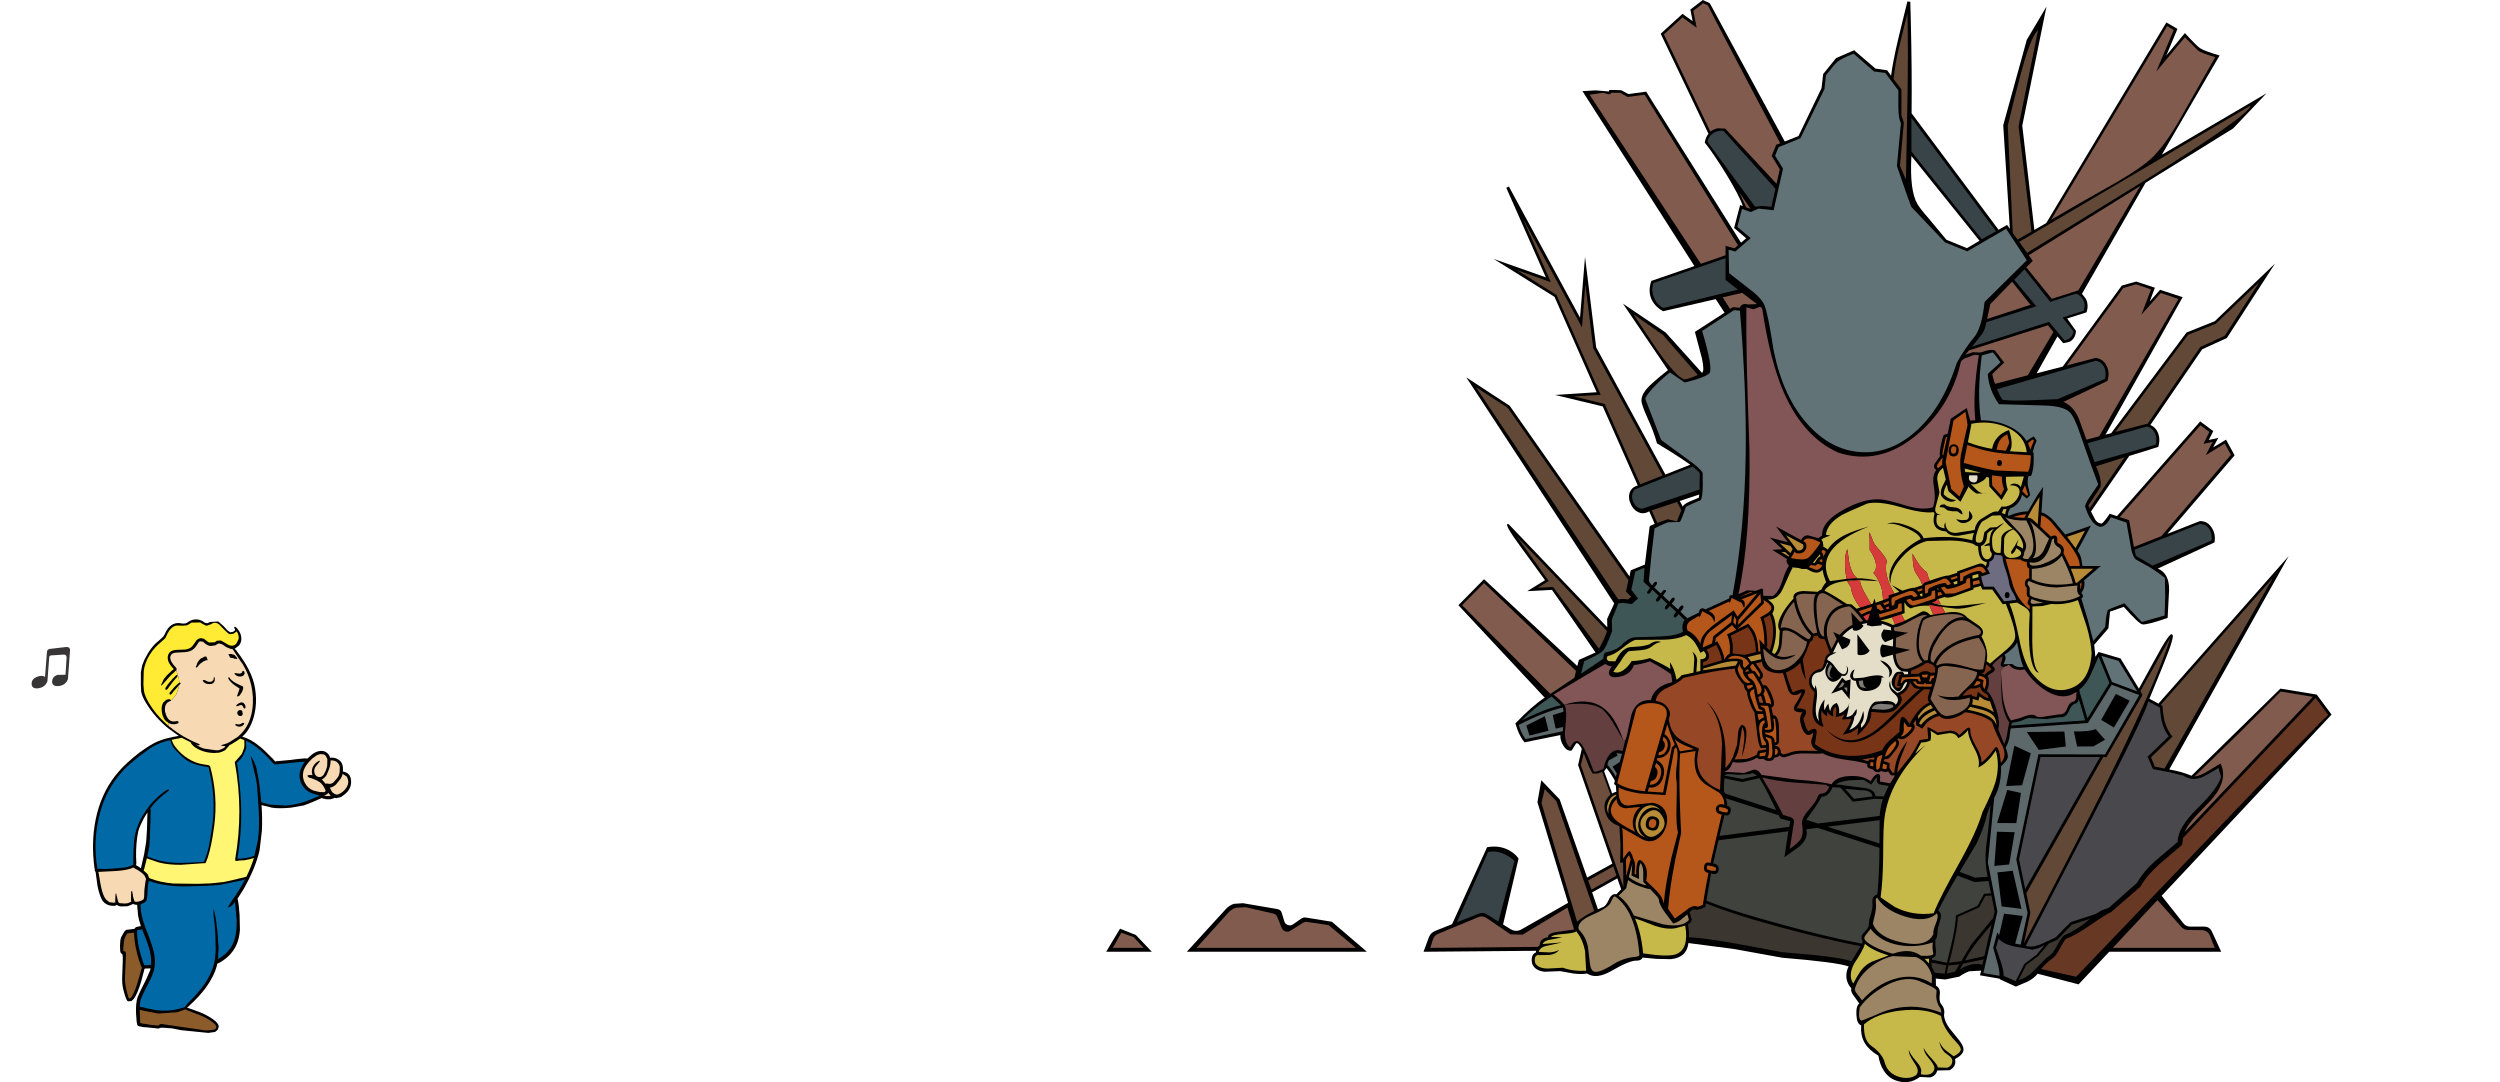 <?xml version="1.0" encoding="UTF-8" standalone="no"?>
<svg xmlns:ffdec="https://www.free-decompiler.com/flash" xmlns:xlink="http://www.w3.org/1999/xlink" ffdec:objectType="frame" height="670.8px" width="1549.5px" xmlns="http://www.w3.org/2000/svg">
  <g transform="matrix(2.0, 0.0, 0.0, 2.0, -12.5, 0.0)">
    <use ffdec:characterId="13" height="335.4" transform="matrix(1.0, 0.0, 0.0, 1.0, 349.05, 0.0)" width="379.75" xlink:href="#sprite0"/>
    <use ffdec:characterId="38" height="128.15" transform="matrix(1.0, 0.0, 0.0, 1.0, 35.1, 191.95)" width="79.95" xlink:href="#shape1"/>
    <use ffdec:characterId="33" height="31.9" transform="matrix(1.0, 0.0, 0.0, 1.0, 6.25, 181.45)" width="22.95" xlink:href="#sprite1"/>
  </g>
  <defs>
    <g id="sprite0" transform="matrix(1.0, 0.0, 0.0, 1.0, 0.0, 0.0)">
      <use ffdec:characterId="2" height="335.35" transform="matrix(1.0, 0.0, 0.0, 1.0, 0.0, 0.0)" width="379.75" xlink:href="#shape0"/>
    </g>
    <g id="shape0" transform="matrix(1.0, 0.0, 0.0, 1.0, 0.0, 0.0)">
      <path d="M80.8 294.95 L25.0 294.95 37.15 281.65 Q38.15 280.6 39.55 280.1 L42.4 279.9 52.95 281.7 Q54.15 281.85 54.45 283.0 L55.15 285.35 Q55.4 286.35 56.3 286.65 57.25 287.0 58.0 286.4 L60.5 284.65 Q61.2 284.2 61.9 284.35 L69.95 285.65 80.8 294.95 M158.1 277.15 L159.6 275.6 158.4 272.2 150.6 276.55 152.4 281.8 153.7 281.2 Q154.8 281.0 155.8 278.75 156.75 276.75 158.1 277.15 M156.8 245.9 Q157.4 245.55 158.1 245.35 L157.95 243.45 157.4 242.95 157.65 241.95 Q156.5 239.8 155.05 238.0 L154.35 239.0 154.3 239.0 156.8 245.9 M183.65 154.25 L183.8 153.25 177.75 155.25 178.7 157.0 Q178.9 156.3 180.75 155.45 L183.65 154.25 M266.75 76.9 L270.65 74.6 249.55 48.35 Q248.95 59.15 251.45 63.3 252.3 64.75 254.95 67.75 L260.4 74.3 266.75 76.9 M340.2 287.15 Q342.0 287.15 342.7 288.75 L345.55 294.95 310.85 294.95 301.35 305.05 288.65 301.75 Q287.55 303.2 285.55 304.2 L281.9 305.75 276.9 303.45 276.9 303.3 270.8 302.25 271.15 300.8 267.45 301.0 Q265.85 301.6 264.4 302.65 L260.05 303.55 257.1 303.25 257.15 305.45 Q258.55 306.2 258.35 308.1 258.05 310.3 258.75 311.15 260.05 312.65 259.65 314.55 259.75 316.5 261.4 318.75 L264.3 322.3 Q265.75 324.15 265.7 325.35 265.6 326.85 263.05 328.2 263.6 330.35 261.5 331.6 L261.45 331.65 257.55 331.75 Q257.15 333.4 255.35 333.9 L252.15 333.75 Q248.85 336.25 244.9 334.9 242.35 334.05 240.9 331.65 239.75 329.85 239.3 327.15 236.45 325.45 235.15 323.35 233.7 320.95 234.0 317.75 232.65 317.4 232.5 314.55 232.35 311.7 233.4 311.0 L231.75 308.7 Q230.65 307.35 230.9 306.25 229.65 304.9 229.4 303.0 229.25 301.05 230.1 299.5 226.55 298.2 209.5 296.8 L194.9 294.15 180.45 292.25 Q179.9 296.8 174.95 297.25 L170.5 297.15 166.25 296.75 Q165.8 297.7 164.45 297.7 162.3 297.55 156.65 300.85 151.9 303.6 149.05 301.7 147.25 302.0 144.85 301.7 L140.7 300.95 135.9 301.15 Q132.95 300.85 132.05 298.75 131.75 297.65 131.95 296.7 132.2 295.5 133.2 295.15 L133.25 294.65 98.35 294.95 100.0 290.5 Q100.55 289.0 102.05 288.45 L107.2 286.4 118.05 262.55 Q122.2 261.8 125.45 263.85 127.05 264.9 127.8 266.1 L123.0 286.5 125.25 287.9 Q127.05 289.0 128.8 287.95 L143.15 279.8 133.65 248.6 134.85 241.8 140.55 247.75 149.05 271.95 156.85 267.65 146.25 237.1 147.4 232.05 Q146.35 230.05 145.65 230.35 L144.25 232.6 Q142.85 232.9 141.7 231.1 140.65 229.45 140.75 227.8 L129.65 230.05 Q128.35 228.5 127.45 226.1 126.65 223.85 126.9 224.1 131.85 218.9 135.9 216.2 L109.15 187.55 117.1 179.5 146.0 206.4 146.5 204.5 151.65 202.2 143.8 190.85 138.15 182.8 130.5 183.2 136.0 179.8 128.85 170.0 Q122.7 161.7 124.75 162.45 L155.3 194.4 155.25 191.8 157.45 187.0 111.6 116.95 125.05 125.75 162.2 178.65 162.55 176.75 166.95 174.95 168.4 163.3 168.6 162.95 170.0 162.35 168.3 158.45 Q166.55 159.5 164.85 158.7 163.3 157.95 162.55 156.15 161.7 154.4 162.2 152.8 162.75 151.0 164.75 150.45 L153.9 125.95 139.15 122.4 152.0 121.55 138.95 92.0 120.1 80.25 136.25 85.95 124.0 58.2 124.8 57.8 146.85 98.45 148.4 79.6 151.85 107.65 173.3 147.05 181.0 144.0 Q176.6 140.9 170.7 137.4 169.65 133.55 167.6 129.2 166.05 125.65 165.9 124.45 165.75 122.55 167.5 120.5 169.1 118.65 174.1 114.7 L160.15 94.1 173.4 103.05 184.65 115.55 Q185.5 115.0 184.6 110.95 L182.45 102.85 191.65 96.9 188.9 92.7 172.6 96.45 Q170.35 95.25 169.25 93.25 167.75 90.55 168.95 87.05 L182.3 82.45 147.6 28.25 151.75 28.0 155.8 28.35 155.9 27.9 157.8 27.9 159.6 27.95 161.85 29.15 167.35 28.4 196.75 75.2 198.35 73.85 194.6 70.65 196.45 63.55 197.3 63.85 Q196.3 60.8 192.15 53.95 188.35 47.8 185.5 44.15 185.8 42.5 186.65 41.45 L171.85 10.45 178.6 4.3 181.75 6.55 181.05 2.95 Q183.0 1.5 184.9 0.0 L186.0 0.5 Q187.0 0.9 187.1 1.05 L210.3 43.85 214.55 42.15 221.7 27.3 222.2 22.95 226.2 18.0 231.85 15.55 232.05 15.8 238.4 21.25 241.8 21.75 242.0 21.75 243.25 23.45 Q243.75 19.3 245.5 11.9 L246.95 5.95 248.3 0.45 249.2 0.55 249.35 5.95 Q249.75 22.25 249.6 35.1 L276.55 71.2 279.2 69.7 280.05 70.9 278.0 38.8 285.3 12.35 291.4 2.05 283.9 38.95 287.65 71.25 291.35 69.1 328.55 6.95 332.0 8.95 328.55 17.2 334.3 10.25 Q338.05 14.35 338.95 14.9 340.15 15.75 345.05 17.2 L327.15 47.95 359.6 28.9 349.25 39.8 322.1 56.65 302.4 91.05 303.55 92.5 Q304.6 94.45 303.8 96.8 L297.8 98.7 300.55 102.55 Q300.35 105.05 298.5 105.95 L296.6 106.35 294.8 104.25 288.35 115.7 296.45 113.6 314.75 88.5 319.2 87.25 325.0 89.15 323.4 93.45 326.6 89.8 333.6 92.1 309.7 134.7 311.45 134.25 334.8 103.05 343.55 99.55 362.25 81.65 347.3 104.75 339.65 108.25 323.6 131.7 Q325.45 132.5 326.1 134.55 326.7 136.4 326.05 138.5 L317.05 141.3 305.2 158.5 306.45 160.95 Q307.25 162.25 308.55 162.25 309.35 161.65 311.0 159.2 L313.25 159.95 339.05 130.6 343.1 133.6 341.7 136.35 344.65 135.7 343.05 138.65 347.05 136.25 349.7 141.1 328.85 165.45 338.9 161.5 Q341.3 161.4 342.65 163.6 343.95 165.65 343.45 168.1 L325.9 176.2 Q329.5 177.7 329.4 182.85 L328.95 191.5 Q322.55 193.7 321.15 193.5 320.05 193.35 315.35 188.05 L311.1 189.55 310.6 194.7 306.2 199.8 306.55 203.55 307.55 202.05 314.35 204.05 320.05 213.4 325.0 204.4 Q329.7 195.65 330.3 196.65 331.45 196.65 327.45 206.4 L323.3 216.55 326.1 218.05 366.45 172.35 329.45 238.45 Q333.25 239.1 336.35 240.4 L363.9 213.4 375.15 215.25 379.75 221.45 327.1 277.6 333.8 286.1 Q334.6 287.15 335.9 287.15 L340.2 287.15 M0.0 294.95 L4.3 287.8 9.2 289.75 14.15 294.95 0.0 294.95" fill="#000000" fill-rule="evenodd" stroke="none"/>
      <path d="M264.2 139.65 Q264.1 141.5 262.5 141.45 260.9 141.35 261.1 139.35 261.35 137.6 262.8 137.7 264.3 137.85 264.2 139.65 M263.45 139.6 Q263.6 138.35 262.75 138.3 261.9 138.25 261.8 139.45 261.75 140.55 262.5 140.6 263.3 140.65 263.45 139.6 M277.6 143.55 Q277.55 144.5 276.75 144.4 275.95 144.35 276.1 143.4 276.2 142.45 276.95 142.55 277.65 142.65 277.6 143.55 M279.95 184.5 Q279.95 185.4 279.15 185.35 278.4 185.3 278.5 184.35 278.6 183.4 279.3 183.5 280.05 183.55 279.95 184.5 M236.6 201.65 Q235.8 202.85 234.3 203.0 232.9 203.15 232.85 202.65 L232.8 196.55 236.6 201.65 M242.5 210.0 Q243.1 208.3 242.2 206.95 L239.8 204.65 Q241.5 204.9 242.75 206.4 244.1 208.05 243.1 209.35 L242.5 210.0 M169.0 256.55 Q170.15 256.75 170.45 255.45 170.75 254.15 169.65 253.85 168.5 253.65 168.2 254.95 167.9 256.3 169.0 256.55 M171.3 255.65 Q170.85 257.8 168.85 257.3 166.8 256.85 167.3 254.75 167.75 252.6 169.8 253.05 171.85 253.5 171.3 255.65" fill="#000000" fill-rule="evenodd" stroke="none"/>
      <path d="M229.45 179.4 L224.3 180.1 Q218.9 169.95 236.4 163.15 231.55 164.55 229.35 165.6 225.55 167.4 223.6 170.3 223.1 169.8 222.25 169.45 222.25 167.7 221.6 167.25 222.1 166.85 222.95 166.5 L224.45 165.95 223.05 165.75 Q223.4 162.3 228.0 159.6 229.35 158.85 235.85 156.05 239.5 155.2 246.2 157.15 253.15 159.2 256.45 158.7 L256.7 159.15 Q256.05 161.75 256.9 163.1 257.75 164.5 260.3 164.7 261.55 166.35 264.35 166.0 L268.9 165.15 Q268.45 166.5 268.45 167.45 262.05 165.75 253.3 166.8 252.6 164.5 248.2 162.9 243.85 161.3 241.95 162.45 243.75 161.85 247.75 163.55 251.85 165.25 252.45 167.05 248.15 169.25 245.3 172.75 241.8 177.1 243.05 180.95 242.9 176.75 246.6 172.7 250.15 168.75 254.4 167.65 L261.65 167.5 Q265.85 167.6 268.75 168.55 269.2 169.1 270.2 169.3 270.3 171.3 270.7 172.35 271.35 174.05 272.85 174.15 272.95 175.05 272.5 175.4 271.65 174.4 270.5 174.7 L263.7 177.1 263.75 177.5 260.95 178.4 Q260.25 178.15 254.6 180.2 L255.3 179.9 Q255.0 179.6 254.65 178.45 L254.35 177.35 Q252.75 176.35 251.2 173.85 L249.9 171.6 Q249.95 176.15 250.9 177.55 252.55 179.9 252.9 181.3 253.05 180.8 253.75 180.5 253.2 180.8 252.95 181.35 L250.55 182.15 Q250.1 181.95 246.75 183.05 L243.4 181.3 245.8 183.4 242.5 184.55 242.5 185.35 238.45 186.8 238.1 185.45 237.6 187.05 236.2 187.5 237.05 187.2 235.0 183.65 Q233.6 181.0 233.6 179.8 L239.35 180.1 Q236.2 179.15 232.15 179.2 L232.7 179.15 Q230.95 177.85 230.2 173.9 L229.7 170.2 Q228.75 172.15 229.0 175.95 229.15 177.9 229.45 179.4 M241.9 173.95 Q241.9 173.15 239.9 170.8 237.8 168.45 237.65 167.65 L236.85 165.65 236.4 164.9 Q236.7 166.2 236.6 170.35 238.9 173.85 238.55 176.0 238.4 177.1 237.75 177.5 239.65 179.7 240.45 182.9 L240.8 185.95 242.45 185.3 242.45 184.55 244.25 183.9 Q240.8 178.05 241.9 173.95 M219.55 174.45 L219.0 174.4 221.2 171.75 221.35 172.4 Q220.65 172.6 220.2 173.45 L219.55 174.45 M223.15 180.45 Q222.5 180.95 221.6 182.8 220.95 182.9 220.55 183.4 L216.05 183.15 Q212.65 183.35 213.0 185.5 211.45 187.15 210.05 189.25 207.35 193.6 208.75 195.45 L208.5 199.55 Q208.15 201.9 207.05 202.7 L206.35 202.15 Q207.85 198.0 207.5 194.2 207.3 191.85 206.45 190.1 207.3 188.75 206.9 187.7 206.55 186.85 205.05 185.8 208.25 185.95 209.85 182.15 212.35 176.4 212.7 176.05 L212.4 175.85 213.5 175.9 Q214.65 175.95 215.7 176.35 L217.0 176.3 Q218.75 177.25 219.55 177.4 220.95 177.7 222.0 176.6 222.3 178.35 223.15 180.45 M232.65 179.8 L229.65 180.2 230.75 181.9 Q231.1 184.9 233.65 188.3 L232.55 188.65 231.0 187.3 229.5 187.15 Q224.5 183.9 222.6 183.05 224.1 180.45 230.25 179.95 L232.65 179.8 M246.85 192.65 L243.8 193.7 Q242.05 192.75 240.0 192.35 L240.0 192.3 243.55 191.35 244.45 193.45 246.85 192.65 M246.45 190.35 L247.45 190.0 247.35 186.65 248.2 187.85 249.25 188.55 Q251.7 187.55 255.15 187.7 L256.3 190.45 260.0 189.9 259.1 188.15 257.7 187.9 263.05 188.6 Q265.4 188.85 269.45 187.65 L272.75 186.85 265.9 187.6 Q260.0 188.3 255.95 186.75 L256.0 186.75 258.65 187.3 257.8 185.65 259.85 185.0 Q260.75 185.5 263.05 184.7 L268.8 182.65 268.75 182.2 271.05 181.6 271.5 182.7 274.6 182.7 277.85 187.25 278.8 187.15 Q282.3 195.95 281.6 198.0 281.2 199.35 279.25 201.1 L273.9 205.65 272.85 204.9 Q273.6 201.55 271.25 197.2 272.55 195.65 270.5 193.9 L266.9 191.45 Q265.35 189.4 261.55 189.7 L255.45 190.6 Q253.8 188.95 252.6 189.65 250.6 190.85 248.1 192.05 L247.5 192.35 246.45 190.35 M274.55 139.1 Q270.5 138.4 267.05 137.05 L268.1 131.7 268.05 131.35 Q273.65 130.2 278.8 132.3 284.65 134.7 285.3 140.15 L280.1 139.85 Q281.25 137.55 279.8 133.25 275.3 134.9 274.55 139.1 M269.0 146.45 L266.25 146.3 266.05 145.2 271.0 146.45 269.0 146.45 M277.8 159.05 L277.7 159.05 277.55 159.0 278.05 157.8 279.05 157.75 Q278.65 158.7 278.6 159.4 L277.8 159.05 M277.4 167.35 L277.2 171.3 Q275.4 171.65 274.85 170.15 274.5 169.25 274.55 167.2 274.5 165.55 275.75 164.25 L278.3 162.0 Q277.1 162.55 276.0 163.35 L273.9 163.5 Q273.45 163.8 272.15 164.95 L271.7 167.3 Q271.15 168.5 269.9 168.1 269.0 167.7 270.0 164.6 271.0 161.55 272.1 161.3 L274.55 159.8 277.15 159.7 Q278.6 162.05 280.9 163.85 277.15 164.95 277.4 167.35 M258.85 159.55 Q256.35 159.4 257.1 156.9 L258.25 152.65 257.55 148.5 Q257.5 146.35 259.35 145.0 L260.2 148.6 259.05 150.95 Q258.5 152.35 258.7 153.45 259.35 154.75 260.8 155.25 262.3 155.85 263.4 154.95 260.9 154.75 259.55 153.15 259.55 151.8 260.55 150.15 L260.8 151.45 261.05 152.25 264.75 155.5 267.15 151.0 267.1 150.7 Q268.65 152.4 269.75 152.95 L273.0 152.85 Q271.4 153.15 270.1 152.15 L267.95 150.0 Q269.15 150.4 270.8 149.5 272.35 148.75 272.85 147.75 L273.6 148.05 273.7 150.75 277.5 154.95 279.4 151.75 Q278.65 149.4 278.9 147.75 L284.4 147.65 283.45 150.95 Q282.95 150.1 281.85 149.9 280.75 149.7 280.05 150.4 282.25 150.35 282.85 151.45 283.4 152.45 282.65 153.95 281.95 155.4 280.55 156.3 278.95 157.25 277.5 156.95 L276.35 158.6 Q275.6 158.2 273.9 159.15 L271.6 160.55 Q270.6 161.05 269.95 162.05 269.3 163.05 269.15 164.25 L263.4 165.15 Q260.2 165.25 260.05 161.85 259.55 162.75 259.85 163.75 258.05 163.5 257.55 162.5 257.05 161.55 257.5 159.6 L258.85 159.55 M283.25 169.5 L282.2 169.0 Q282.45 167.6 282.9 167.05 282.35 167.6 281.7 169.0 L280.45 170.95 Q280.4 172.15 281.15 171.35 281.95 170.55 281.95 169.85 283.65 170.7 283.55 171.55 283.45 172.25 282.25 172.65 278.9 173.6 278.2 171.2 L278.3 166.8 Q278.8 164.95 281.1 164.05 282.45 164.95 283.45 166.85 284.5 168.85 284.05 170.0 L283.25 169.5 M274.2 165.35 Q273.75 166.8 273.75 168.3 272.8 168.45 272.0 169.25 L273.8 169.05 273.9 170.3 Q274.0 171.0 274.4 171.35 274.7 172.25 273.85 173.0 272.95 173.7 272.15 173.0 271.1 172.05 271.1 169.2 272.95 168.65 273.05 165.3 274.55 163.9 275.1 164.0 274.45 164.55 274.2 165.35 M259.85 156.3 L258.85 156.4 Q258.4 156.65 258.25 157.15 L259.6 157.3 260.7 158.15 262.25 158.45 263.75 158.45 265.0 159.3 Q265.7 159.75 265.1 158.4 264.45 157.3 262.6 157.2 260.55 157.1 259.85 156.3 M266.7 161.1 L265.1 161.2 263.4 160.9 Q265.05 162.9 267.3 161.6 269.55 160.3 267.4 158.3 L267.4 159.9 Q267.35 160.75 266.7 161.1 M262.5 180.45 L263.75 180.0 263.8 180.85 262.9 181.15 262.5 180.45 M258.0 182.65 L257.7 182.8 257.65 182.15 258.0 182.65 M252.1 184.15 L252.95 183.85 252.95 184.7 252.5 184.85 252.1 184.15 M268.5 179.35 L268.45 178.35 270.25 177.85 270.35 178.85 268.5 179.35 M305.4 202.45 Q304.85 211.35 298.65 213.4 292.45 215.45 286.8 208.55 284.3 205.15 282.95 198.0 281.3 189.9 279.9 187.05 L282.3 186.75 284.5 188.05 Q286.3 189.15 286.2 190.45 285.5 201.7 287.15 206.2 288.0 208.45 289.0 208.45 287.1 206.6 287.0 198.75 L287.05 187.95 290.15 187.8 292.7 187.2 292.7 187.15 Q297.3 187.55 301.15 185.95 L303.85 194.1 Q305.2 198.75 305.4 202.45 M185.2 201.75 Q186.2 202.85 185.8 203.6 185.5 204.3 184.15 204.3 L184.15 207.95 182.9 208.2 183.15 204.8 Q183.1 202.95 181.65 202.0 182.45 203.25 182.2 205.15 L182.0 208.45 178.35 209.25 Q177.75 210.0 176.75 210.65 176.1 207.1 174.7 205.25 L174.85 207.3 Q173.35 206.25 168.55 203.95 165.55 204.8 162.85 204.85 161.8 206.6 160.4 207.6 158.6 208.9 157.15 208.15 L159.5 204.85 Q160.8 202.65 161.95 201.8 L165.55 201.5 Q167.75 201.35 168.95 200.45 170.35 199.2 171.95 198.95 170.25 198.3 168.4 199.65 166.9 200.2 165.0 200.35 L162.3 200.55 Q159.65 201.0 157.8 204.95 L155.75 204.9 Q154.75 204.3 155.4 203.3 157.2 203.05 159.8 201.0 162.55 198.7 164.0 198.3 L172.0 198.25 Q176.9 198.25 179.75 196.8 181.25 197.55 182.45 199.15 183.2 200.25 184.15 202.3 L185.2 201.75 M146.05 289.1 Q147.75 291.35 148.4 294.7 L148.75 300.85 Q144.55 301.05 141.6 299.9 L136.9 300.15 Q133.9 300.15 132.95 298.45 132.75 297.65 132.85 297.05 133.0 296.15 133.65 296.0 L137.25 295.95 Q139.3 295.75 140.35 294.4 138.95 295.1 137.25 295.15 L134.05 295.0 Q134.4 293.4 137.1 293.0 L141.3 292.05 135.25 292.55 Q135.8 291.4 137.95 291.15 L141.3 290.5 139.7 290.4 137.9 290.4 Q138.15 289.7 141.55 289.45 145.15 289.2 145.7 288.6 L146.05 289.1 M270.3 237.85 Q273.2 236.45 275.7 232.6 277.05 237.25 275.55 242.5 274.65 245.45 271.55 251.7 269.8 257.75 264.35 267.5 258.2 278.4 256.45 283.0 250.1 283.95 244.45 281.1 L240.0 278.1 Q240.75 272.6 240.8 264.7 240.8 256.55 241.2 253.5 242.7 241.75 253.95 230.85 L250.7 233.55 252.6 230.1 Q253.85 230.15 255.45 229.5 255.8 227.85 255.45 226.45 L257.6 227.8 261.15 227.2 Q263.3 227.1 264.05 228.75 265.4 228.25 267.1 226.3 267.05 228.35 269.1 232.05 270.95 235.45 270.3 237.85 M176.45 287.65 L179.45 286.85 Q180.7 294.1 176.65 295.7 174.1 296.65 166.4 295.45 165.85 289.3 163.9 284.65 165.85 285.2 170.0 286.9 173.8 288.15 176.45 287.65 M237.35 298.0 Q235.4 298.85 233.85 300.85 233.0 302.05 231.5 304.8 229.85 302.2 231.85 298.55 234.55 294.55 235.15 292.5 237.45 294.55 242.45 296.1 L237.35 298.0 M258.75 314.85 Q259.15 318.4 263.4 322.9 264.85 324.45 264.85 325.2 264.8 326.25 262.65 327.35 L260.05 325.4 Q258.7 324.15 258.2 322.7 258.45 324.7 259.85 326.15 L261.25 327.2 Q262.1 327.85 262.2 328.55 262.35 330.2 260.65 330.9 L257.65 330.8 Q258.05 330.55 256.0 328.25 253.55 325.65 253.35 324.6 253.3 326.05 254.9 327.9 256.6 329.9 256.7 330.95 L256.55 331.65 Q256.2 332.55 255.2 332.9 254.1 333.25 252.5 332.9 L252.6 331.65 Q252.4 330.45 251.25 329.15 249.05 326.6 248.75 325.4 248.55 326.65 250.6 329.6 251.4 330.75 251.5 331.65 251.6 332.6 250.9 333.25 249.25 334.3 247.05 334.0 245.0 333.75 243.35 332.55 L242.45 331.65 Q241.55 330.55 241.15 328.85 240.25 326.3 237.05 324.05 234.7 322.35 234.85 317.45 238.8 314.0 246.35 313.15 253.95 312.35 258.75 314.85 M255.05 297.1 L254.95 298.55 253.65 297.15 255.05 297.1" fill="#c7b84a" fill-rule="evenodd" stroke="none"/>
      <path d="M328.1 179.1 L328.2 184.9 328.0 190.75 320.95 192.75 318.25 189.9 315.55 186.95 Q310.75 188.75 310.5 189.0 309.95 189.55 309.6 194.3 L305.9 198.65 304.2 192.05 302.2 185.5 Q302.75 185.2 302.7 184.65 302.65 184.15 302.2 183.75 303.45 182.15 303.1 179.95 L302.95 179.95 308.25 175.4 302.55 175.4 302.2 173.2 Q301.85 171.7 301.0 170.7 L305.2 162.9 297.2 165.65 293.6 161.3 Q291.5 159.15 289.85 158.8 L290.35 150.9 288.5 153.6 285.65 158.45 Q282.7 158.55 279.75 159.85 L279.4 159.7 Q279.5 158.45 280.2 157.5 281.55 157.1 282.55 155.9 283.55 154.75 283.8 153.3 L285.35 154.5 286.35 153.45 285.65 150.5 Q285.4 148.75 285.85 147.55 L286.65 147.45 Q287.7 144.8 287.4 140.25 L287.1 140.25 Q287.55 138.35 288.35 136.55 L287.5 135.25 Q286.15 135.9 285.25 136.65 283.1 133.4 279.0 131.75 275.4 130.25 271.1 130.25 269.85 122.1 271.35 110.15 L274.75 109.2 Q275.65 110.1 277.15 112.3 L275.15 114.1 Q273.7 115.35 273.2 115.9 273.55 120.8 276.65 125.25 L291.75 125.7 Q296.65 126.0 298.45 127.6 300.05 129.05 301.85 134.55 305.7 145.7 307.45 150.1 L305.2 153.45 Q303.6 155.65 303.35 156.9 304.65 161.05 306.6 162.6 309.15 164.6 311.35 160.3 L316.2 161.95 317.7 170.35 Q318.25 172.65 319.05 173.35 L322.0 175.0 Q324.8 176.45 328.1 179.1 M272.2 93.6 Q271.5 100.65 269.45 103.9 266.2 107.8 263.6 112.45 259.15 126.5 250.65 133.9 242.8 140.75 233.7 140.1 224.6 139.45 217.45 131.55 209.8 123.1 206.85 108.6 205.05 96.85 203.95 94.45 203.2 92.75 200.85 90.75 L193.05 84.65 192.9 77.4 194.95 77.95 199.75 73.8 195.6 70.3 197.05 64.75 199.7 65.7 199.9 65.65 202.15 64.65 206.85 65.15 209.75 52.3 209.7 52.15 207.3 48.25 208.4 45.6 215.15 42.85 222.6 27.6 223.05 23.35 Q225.8 19.8 226.6 19.15 227.85 18.1 231.65 16.65 L237.95 22.15 241.45 22.6 245.5 28.0 245.5 33.15 Q245.55 37.1 246.3 38.1 L245.05 51.45 Q249.25 63.75 249.55 64.15 L259.95 75.1 266.85 77.9 278.9 70.9 285.3 80.65 272.2 93.6 M194.5 96.15 L196.4 96.25 Q198.45 121.15 198.2 140.5 197.85 164.35 194.1 184.5 193.6 184.3 193.3 184.65 193.05 184.9 193.1 185.45 L185.7 188.85 Q184.95 188.35 184.35 188.6 183.75 188.9 183.75 189.8 L180.1 191.6 177.95 189.55 Q179.3 188.2 178.75 187.75 178.25 187.2 177.25 188.9 L175.25 187.05 Q176.55 185.8 176.05 185.3 175.55 184.8 174.55 186.45 L172.55 184.55 173.35 183.5 Q173.65 183.15 173.3 182.8 L172.65 182.9 171.85 183.9 169.85 182.05 Q171.05 180.85 170.6 180.4 170.1 179.9 169.15 181.45 L168.5 180.55 168.2 180.05 169.0 171.8 169.95 163.75 171.65 162.9 174.1 161.85 177.8 161.75 Q178.4 160.9 179.65 157.1 179.95 156.85 181.8 156.05 183.6 155.15 184.0 155.15 185.1 154.8 184.85 146.65 184.85 146.0 182.0 143.65 L181.95 143.65 172.0 136.35 167.1 123.7 Q167.0 123.0 169.3 120.4 171.75 117.75 174.7 115.4 L179.3 118.55 182.8 117.6 Q186.15 116.5 186.9 115.7 188.2 114.35 184.7 102.55 L194.5 96.15 M313.75 204.8 L319.5 214.25 311.7 211.35 308.4 203.25 313.75 204.8 M282.3 199.05 L283.1 202.9 Q283.6 205.2 284.25 206.65 282.0 207.05 280.85 205.75 L278.1 205.85 278.65 204.45 Q278.9 203.6 278.4 202.9 281.4 200.95 282.3 199.05" fill="#627378" fill-rule="evenodd" stroke="none"/>
      <path d="M322.45 132.2 Q324.3 132.6 325.05 134.35 325.75 135.85 325.25 137.8 L306.3 143.2 304.15 137.35 322.45 132.2 M340.7 162.8 Q341.8 163.45 342.3 164.85 342.7 166.0 342.55 167.5 L324.25 175.3 319.1 172.25 318.7 170.35 329.65 166.05 339.0 162.3 340.7 162.8 M249.55 36.55 L275.75 71.65 271.35 74.15 249.55 46.95 249.55 36.55 M300.55 91.0 Q301.7 91.3 302.55 92.55 303.7 94.2 302.9 96.3 L296.4 98.4 299.75 102.65 Q299.45 105.0 297.0 105.5 L292.2 99.75 268.35 107.4 271.55 103.35 Q272.3 102.3 272.8 99.85 L288.25 94.9 281.4 86.7 284.6 83.45 292.55 93.55 300.55 91.0 M191.35 40.6 L207.4 58.5 206.15 64.1 203.35 63.8 201.1 64.05 186.35 43.95 Q186.7 42.2 188.15 41.25 189.6 40.3 191.35 40.6 M195.8 89.75 L172.65 95.45 Q170.6 94.35 169.75 92.15 168.85 90.0 169.6 87.7 L191.95 80.0 191.95 86.75 195.8 89.75 M183.95 146.65 L183.9 151.7 166.15 157.65 Q164.1 157.45 163.3 155.4 162.5 153.35 163.75 151.7 L181.75 144.6 Q183.8 146.2 183.95 146.65 M306.65 111.8 Q308.55 112.1 309.35 113.9 310.05 115.5 309.55 117.4 L294.85 123.7 286.25 124.05 Q281.0 124.3 277.75 123.9 L276.85 122.35 276.1 120.6 306.65 111.8 M117.95 283.35 Q116.75 282.6 115.45 283.15 L108.7 285.8 118.35 264.05 Q121.1 263.4 124.1 265.05 125.6 265.85 126.55 266.8 L121.55 285.6 117.95 283.35" fill="#394448" fill-rule="evenodd" stroke="none"/>
      <path d="M357.4 87.4 L346.65 104.05 339.05 107.55 322.7 131.4 322.45 131.35 312.75 133.85 335.3 103.75 343.85 100.35 357.4 87.4 M361.55 179.1 L328.0 238.15 325.0 237.6 323.8 234.7 330.45 228.25 Q328.85 226.4 328.1 223.8 327.55 221.8 327.35 218.75 L326.8 218.45 361.55 179.1 M248.3 4.0 L248.35 5.95 Q248.55 16.35 248.35 29.2 L247.85 55.65 246.0 51.4 247.2 38.0 246.45 35.75 246.45 27.7 244.0 24.5 Q244.55 19.55 245.7 14.75 L247.85 5.95 248.3 4.0 M288.8 9.35 L282.75 39.1 286.75 71.75 282.45 74.25 280.95 72.2 279.4 38.95 Q281.55 30.0 283.25 23.6 286.45 11.4 288.8 9.35 M354.6 32.75 Q354.5 35.55 321.45 56.15 L285.4 78.35 282.95 74.95 354.6 32.75 M172.55 103.8 L183.35 116.2 Q180.95 117.3 179.35 117.6 176.95 117.2 170.75 108.4 L163.4 97.4 172.55 103.8 M176.9 155.55 L178.25 158.1 176.85 161.6 174.05 160.9 170.8 162.05 169.05 158.15 176.9 155.55 M150.95 107.9 L172.45 147.35 165.5 150.1 154.5 125.2 144.9 122.85 153.25 122.35 139.55 91.4 127.3 83.7 137.8 87.45 129.05 67.55 147.45 101.45 148.5 88.15 150.95 107.9 M315.6 141.7 L304.75 157.55 304.4 156.65 308.1 151.0 Q308.7 148.95 306.75 144.5 L315.6 141.7 M155.25 195.6 L154.25 198.1 152.75 201.05 138.5 181.9 133.75 182.15 137.15 180.05 127.25 166.25 155.25 195.6 M161.1 183.35 L162.7 184.95 161.75 185.75 Q160.05 185.5 158.7 185.75 L114.6 120.0 124.45 126.4 161.85 179.8 161.1 183.35 M329.85 197.4 Q326.1 210.2 308.7 245.25 300.55 261.55 284.4 292.4 L286.4 282.9 285.15 276.8 309.0 234.6 310.0 234.65 321.0 215.65 Q321.2 215.15 320.95 214.95 L320.5 214.2 329.85 197.4" fill="#614837" fill-rule="evenodd" stroke="none"/>
      <path d="M219.3 186.2 Q219.0 190.2 220.35 196.05 L219.1 196.35 Q216.5 193.8 215.05 189.9 213.95 187.15 213.8 185.0 214.15 184.1 216.2 184.0 L219.9 184.15 Q219.35 185.15 219.3 186.2 M215.25 197.7 Q216.6 198.7 217.2 198.9 216.7 201.85 214.5 204.3 212.45 206.65 209.95 207.4 207.3 208.2 205.6 206.75 203.7 205.1 203.65 200.95 206.2 203.6 208.15 204.15 210.8 204.95 213.75 202.9 L210.8 203.55 Q209.1 203.75 207.9 203.15 209.0 202.1 209.35 199.65 L209.65 195.5 Q210.85 195.1 212.45 195.9 213.5 196.35 215.25 197.7 M209.0 194.6 Q209.75 190.05 213.15 186.5 213.6 189.0 214.75 191.5 216.2 194.7 218.45 196.95 218.25 198.25 217.35 198.0 L215.2 196.65 Q211.3 193.85 209.0 194.6 M228.35 187.45 Q225.15 188.05 223.5 191.3 222.0 194.25 222.55 197.25 220.9 197.3 220.4 192.0 219.95 187.9 220.2 186.25 220.7 183.05 222.9 184.05 224.25 184.7 228.35 187.45 M230.3 187.9 Q231.15 188.05 234.6 192.45 L233.6 192.7 230.9 189.7 231.3 193.6 Q229.2 194.65 227.3 196.75 L225.3 195.85 226.4 198.05 224.8 201.1 Q222.5 196.7 223.8 192.75 225.25 188.4 230.3 187.9 M252.6 192.1 Q251.3 195.1 251.15 198.65 250.9 203.2 253.0 205.15 249.45 207.3 247.8 207.3 245.05 207.35 244.65 202.7 L249.25 201.4 244.7 200.55 244.8 197.65 248.55 196.1 244.35 195.55 Q244.05 194.9 244.1 194.65 244.15 194.35 244.8 194.3 245.95 194.3 250.1 191.9 253.6 189.95 254.4 190.9 253.15 191.0 252.6 192.1 M261.0 192.9 Q258.3 195.4 256.65 198.15 254.7 201.4 254.65 204.55 L253.65 204.75 Q251.75 202.9 251.85 198.9 251.95 195.65 253.15 192.4 254.35 191.05 259.4 190.5 264.6 189.9 265.85 191.25 263.4 191.15 261.0 192.9 M257.3 198.8 Q259.15 195.35 261.45 193.6 264.5 191.25 267.45 192.8 L270.15 194.6 Q271.85 195.8 270.5 196.75 259.4 198.8 256.4 205.4 L255.55 204.85 Q255.15 202.3 257.3 198.8 M272.5 201.9 Q272.6 203.35 271.85 206.95 272.0 208.25 266.35 206.6 259.7 204.7 257.45 206.3 L257.2 205.9 Q259.85 199.65 270.4 197.65 272.15 200.2 272.5 201.9 M262.85 206.65 Q267.4 207.3 269.9 208.3 269.95 210.05 267.5 212.4 264.5 215.2 264.2 215.85 260.3 216.35 257.65 215.4 260.9 218.05 267.6 216.2 268.05 218.55 265.45 220.25 263.35 221.6 260.7 221.9 259.0 221.95 257.6 219.95 L255.45 216.6 256.85 211.95 Q257.7 209.1 257.8 207.1 258.65 206.35 260.2 206.35 L262.85 206.65" fill="#856550" fill-rule="evenodd" stroke="none"/>
      <path d="M282.0 185.9 L278.25 186.35 275.05 181.8 272.05 181.8 Q271.25 179.75 271.15 178.4 L271.35 178.6 273.9 177.75 273.0 176.1 Q273.8 175.5 273.7 174.05 274.4 173.95 274.85 173.25 275.25 172.65 275.25 171.9 L277.4 172.1 277.8 172.65 Q277.8 173.85 278.65 176.3 279.6 178.95 279.75 180.25 279.95 182.0 280.85 183.4 281.8 184.9 282.0 185.9 M279.95 184.5 Q280.05 183.55 279.3 183.5 278.6 183.4 278.5 184.35 278.4 185.3 279.15 185.35 279.95 185.4 279.95 184.5" fill="#6d6c80" fill-rule="evenodd" stroke="none"/>
      <path d="M179.3 192.15 Q178.3 193.1 178.7 195.8 176.55 197.1 171.5 197.25 L163.9 197.5 Q162.9 197.55 161.9 198.1 L160.25 199.3 Q158.85 201.3 154.8 202.2 154.2 202.25 154.05 204.15 L147.15 208.8 148.15 204.9 Q153.0 202.75 154.0 201.6 154.95 200.6 156.8 195.6 L156.7 192.05 158.75 186.95 160.25 186.85 162.9 187.2 164.85 185.45 162.75 182.75 164.0 177.1 166.8 175.95 166.55 180.35 168.55 182.15 167.9 183.05 Q167.45 183.65 167.8 183.9 168.15 184.2 168.65 183.65 L169.25 182.75 171.25 184.65 Q170.0 185.95 170.5 186.35 171.1 186.75 171.95 185.3 L173.95 187.15 Q172.8 188.3 173.25 188.75 173.75 189.25 174.65 187.75 L176.65 189.65 Q175.55 190.8 176.0 191.25 176.5 191.75 177.35 190.3 L179.3 192.15 M138.05 215.85 L140.95 218.55 Q136.25 219.55 128.85 223.2 132.5 219.45 138.05 215.85 M307.55 203.5 L310.9 211.65 304.1 222.6 301.6 214.15 301.65 213.65 Q304.0 211.8 305.3 208.65 L307.55 203.5 M301.4 216.6 L303.4 223.25 280.45 224.85 Q280.65 223.95 281.0 223.95 L283.4 223.45 Q285.0 222.7 285.9 222.5 L287.8 222.65 291.35 222.85 295.3 222.25 Q297.4 222.5 298.2 220.65 299.15 218.45 300.0 218.2 301.3 217.85 301.4 216.6" fill="#3f5657" fill-rule="evenodd" stroke="none"/>
      <path d="M160.85 229.4 L160.05 232.75 Q157.55 231.85 155.9 233.95 154.75 235.4 154.1 238.25 151.25 239.7 151.0 238.85 149.35 234.25 148.1 231.9 145.8 227.55 143.8 231.65 141.75 230.2 142.3 225.4 142.95 219.95 142.0 218.4 150.6 217.35 153.8 219.85 155.15 220.95 156.8 223.5 L160.2 229.25 160.85 229.4 M277.25 207.95 L277.5 216.2 Q277.9 220.95 279.9 223.95 279.6 224.8 279.25 227.25 278.9 229.45 278.3 230.6 L276.45 226.0 Q277.15 223.75 275.7 219.3 274.35 215.05 272.9 214.15 273.45 213.0 273.55 211.65 273.7 210.1 273.1 209.55 273.55 209.0 275.0 208.15 275.9 207.4 274.6 206.2 275.5 204.85 277.7 203.4 277.95 203.7 277.35 205.4 276.9 206.65 278.15 206.75 L277.25 207.95 M203.3 240.95 Q207.55 242.0 213.0 242.5 L222.95 243.2 224.1 243.9 Q223.6 244.95 223.1 245.4 222.55 245.9 221.45 245.95 220.75 246.15 220.4 247.1 220.0 248.4 217.8 250.9 215.75 253.15 215.6 254.95 216.2 258.0 215.4 259.7 214.6 261.3 211.85 263.05 L213.15 254.8 Q213.3 253.7 212.15 253.25 L209.8 252.55 206.55 246.45 203.3 240.95" fill="#633f40" fill-rule="evenodd" stroke="none"/>
      <path d="M195.6 195.0 L203.85 186.95 203.75 185.95 Q206.7 187.6 206.0 189.0 205.5 189.9 202.7 191.3 204.0 194.5 204.0 199.9 L202.4 198.1 202.75 201.8 202.15 201.95 Q202.05 198.05 200.7 195.5 L199.0 193.3 195.6 195.0 M193.95 193.7 L195.3 195.2 192.4 196.6 Q193.1 198.0 193.3 200.2 L193.25 202.65 Q192.35 202.85 191.7 204.3 L191.6 204.35 Q191.25 201.7 189.35 198.7 L188.7 199.05 188.95 197.7 193.95 193.7 M195.8 193.65 L195.95 192.15 202.75 184.05 202.95 186.6 195.8 193.65 M194.6 190.95 L195.3 192.1 195.1 193.7 194.35 192.85 194.6 190.95 M200.25 183.5 L196.15 185.15 198.05 184.2 Q200.05 183.2 200.25 183.5 M184.2 199.55 Q182.5 196.35 180.2 195.45 179.5 193.7 180.85 192.55 L183.8 190.8 183.9 191.4 184.75 189.4 187.05 190.65 Q188.2 191.5 188.4 192.85 188.95 191.7 188.4 190.7 187.9 189.9 186.7 189.35 L193.1 186.4 193.2 187.0 193.85 185.3 197.0 186.85 Q197.8 189.25 197.9 187.55 198.0 186.0 196.85 185.75 L201.8 183.85 195.65 191.1 194.5 189.15 Q190.65 191.85 188.35 193.6 184.05 196.9 184.2 199.55 M193.95 190.6 L193.7 192.8 188.15 197.2 187.75 199.4 184.9 200.65 Q185.15 197.3 187.3 195.55 L193.95 190.6 M221.15 168.0 L221.3 168.35 Q218.5 172.35 217.35 173.0 215.95 173.75 212.2 172.95 L213.4 170.9 213.75 171.4 Q215.55 171.8 216.5 170.7 217.45 169.55 216.65 168.05 L216.05 167.75 Q217.0 165.9 221.15 168.0 M221.65 171.05 L222.05 170.35 Q222.65 170.6 223.05 170.95 L222.25 172.55 222.2 172.5 Q222.35 171.65 221.65 171.05 M219.8 175.3 L220.5 174.75 Q221.3 174.85 221.9 175.2 L221.9 175.35 Q221.05 176.65 220.0 176.6 L217.75 175.75 218.35 175.1 219.8 175.3 M221.5 173.3 L222.0 173.4 221.9 174.25 220.95 173.9 221.5 173.3 M237.35 188.05 L237.05 189.15 Q235.8 189.5 234.1 190.4 L233.2 189.4 237.35 188.05 M245.25 188.4 L245.55 187.15 246.5 186.9 246.6 189.4 239.75 191.45 239.35 190.05 239.7 190.35 243.2 189.3 Q245.25 188.6 245.25 188.4 M239.0 188.7 L238.7 187.6 239.85 187.25 241.05 189.0 239.9 189.25 239.4 188.7 239.0 188.7 M242.55 187.0 L241.2 187.55 240.75 187.0 242.55 186.25 242.55 187.0 M271.25 139.3 Q274.5 140.2 278.85 140.6 L286.55 141.1 Q286.55 144.2 285.75 146.2 L275.6 145.8 Q272.0 145.2 265.75 143.45 L266.85 137.9 271.25 139.3 M285.7 137.4 Q286.35 136.65 287.25 136.2 L287.5 136.6 Q286.75 138.3 286.45 139.35 L285.7 137.4 M259.4 141.1 L259.2 140.95 Q259.1 140.4 259.6 138.15 L260.2 135.55 260.65 135.35 259.4 141.1 M264.2 139.65 Q264.3 137.85 262.8 137.7 261.35 137.6 261.1 139.35 260.9 141.35 262.5 141.45 264.1 141.5 264.2 139.65 M257.9 145.05 Q257.05 144.7 257.9 143.5 L259.1 141.9 259.25 142.0 Q258.95 143.35 259.15 143.95 L257.9 145.05 M263.45 139.6 Q263.3 140.65 262.5 140.6 261.75 140.55 261.8 139.45 261.9 138.25 262.75 138.3 263.6 138.35 263.45 139.6 M261.9 151.6 L260.15 143.2 262.6 130.3 266.3 127.6 266.95 131.7 264.85 141.1 Q264.25 145.45 265.8 150.8 L264.45 153.85 261.9 151.6 M277.6 147.7 Q277.5 149.5 278.25 151.6 L277.3 153.5 274.6 150.45 Q274.45 149.05 274.55 147.3 L277.6 147.7 M279.9 137.2 L278.8 139.7 275.95 139.35 Q276.25 137.55 276.95 136.45 277.7 135.3 279.25 134.6 L279.9 137.2 M277.6 143.55 Q277.65 142.65 276.95 142.55 276.2 142.45 276.1 143.4 275.95 144.35 276.75 144.4 277.55 144.5 277.6 143.55 M281.85 160.3 L281.1 160.25 Q283.0 159.55 285.15 159.35 L284.55 160.5 281.85 160.3 M257.7 183.65 L258.55 183.45 259.2 184.25 257.75 184.7 257.7 183.65 M254.6 183.75 L253.8 183.95 253.75 182.55 Q253.65 181.4 254.1 181.3 257.05 180.55 259.45 179.35 260.7 178.95 261.8 181.0 L260.75 181.35 260.05 180.65 Q258.4 180.8 256.55 181.6 255.15 182.15 254.85 182.5 L254.6 183.75 M255.9 183.15 L256.85 182.95 256.95 184.35 Q257.0 185.55 256.7 185.55 L250.65 187.55 Q249.2 188.0 247.95 185.9 L249.15 185.55 249.95 186.25 253.8 185.35 255.65 184.5 255.9 183.15 M252.95 182.95 L251.65 183.35 251.25 182.85 252.9 182.3 252.95 182.95 M244.2 187.5 L243.45 187.7 243.35 186.25 Q243.3 185.15 243.9 185.05 L248.8 183.2 Q250.6 182.75 251.45 184.75 L250.35 185.1 249.65 184.4 Q248.0 184.55 246.15 185.35 L244.45 186.2 244.2 187.5 M262.05 179.7 L261.65 179.1 263.75 178.45 263.8 179.1 262.05 179.7 M266.7 179.35 L267.65 179.1 267.85 182.1 262.9 183.9 260.1 184.0 260.05 184.0 258.7 182.1 259.75 181.8 260.55 182.5 Q262.45 182.4 264.45 181.55 L266.4 180.65 266.7 179.35 M270.5 179.75 L270.8 180.8 268.7 181.3 268.6 180.2 270.5 179.75 M265.45 180.0 L264.65 180.2 264.6 177.7 269.85 175.75 Q271.75 175.1 272.65 177.25 L271.6 177.6 270.85 176.9 Q269.2 177.05 267.4 177.8 L265.7 178.7 265.45 180.0 M285.7 153.35 L285.35 153.65 283.9 152.25 283.85 152.3 284.75 150.35 285.7 153.35 M285.6 187.2 L286.2 187.75 286.2 188.9 Q282.75 186.2 281.15 181.8 L278.7 173.2 283.35 173.4 Q284.0 174.05 285.35 174.15 285.15 175.8 286.05 176.2 L286.05 179.2 Q285.05 179.25 284.75 180.45 284.55 181.55 285.3 182.15 L285.3 183.85 Q285.25 185.0 286.05 185.25 L285.7 186.2 Q285.45 186.8 285.6 187.2 M292.9 161.85 L298.6 168.75 Q301.85 173.1 301.7 175.4 L298.6 175.4 296.65 171.35 Q297.35 169.4 295.0 168.3 L294.75 168.0 294.75 167.65 Q294.9 166.4 294.3 166.05 293.75 165.75 292.8 166.3 L289.5 163.2 289.8 159.7 Q291.4 160.15 292.9 161.85 M301.8 182.7 L301.9 181.8 301.8 180.95 302.25 180.5 Q302.35 181.75 301.8 182.7 M173.7 221.85 L166.95 245.2 Q163.45 244.9 160.9 243.95 159.25 243.35 158.4 242.65 L164.1 220.4 Q164.25 219.15 165.85 218.45 167.35 217.8 169.35 217.9 174.25 218.25 173.7 221.85 M161.9 265.15 L162.05 265.0 162.55 266.35 161.15 271.55 161.1 266.35 161.9 265.15 M163.35 253.55 Q162.85 255.7 163.9 257.8 159.1 255.35 157.65 253.85 154.9 250.9 158.2 247.6 158.25 250.1 160.95 250.5 L165.5 250.05 Q163.85 251.4 163.35 253.55 M176.75 241.9 Q176.95 243.25 176.75 249.9 176.6 255.7 177.2 258.0 L175.15 265.9 Q173.3 274.15 172.8 280.0 172.5 278.1 170.7 276.2 L167.35 272.95 Q168.15 268.95 166.2 267.0 164.25 265.1 164.25 271.05 L163.75 270.85 163.9 268.35 Q163.9 267.1 163.45 266.25 L163.4 266.2 Q162.65 263.65 162.1 263.8 161.75 263.85 160.2 266.1 160.25 259.4 159.95 256.6 L165.55 259.75 Q168.1 261.4 170.4 260.2 172.45 259.1 173.4 256.5 174.3 253.85 173.4 251.65 172.35 249.25 169.35 248.8 L165.3 249.2 161.8 249.65 Q158.4 249.6 158.85 244.0 160.3 245.05 165.4 245.9 L173.35 246.4 176.1 232.1 176.6 231.55 Q177.4 232.7 176.9 236.5 176.35 240.65 176.75 241.9 M270.55 209.45 Q272.35 209.7 272.65 210.7 272.95 211.6 272.2 213.55 271.65 212.8 271.7 212.1 L271.9 210.75 270.25 210.2 270.55 209.45 M268.9 212.5 L269.85 211.0 270.95 211.3 270.85 211.8 Q269.95 212.5 268.9 212.5 M255.0 211.15 L255.45 209.45 256.65 209.3 256.45 210.1 255.95 210.2 255.5 211.15 255.0 211.15 M254.65 209.0 L254.4 209.95 253.1 209.95 252.75 209.15 254.65 209.0 M254.0 211.65 L253.95 212.05 255.95 212.0 255.7 212.8 252.0 212.75 Q250.9 212.65 250.0 211.15 L250.95 211.2 251.35 211.95 253.55 212.1 253.5 211.65 254.0 211.65 M251.45 210.45 Q248.95 210.3 248.15 210.45 246.95 210.65 246.55 211.7 L246.2 211.7 246.6 209.95 252.05 209.65 252.5 211.15 251.85 211.15 251.45 210.45 M244.5 229.7 Q245.4 230.15 243.85 232.3 242.25 234.45 241.35 234.4 241.8 232.75 242.5 231.75 243.2 230.75 244.5 229.7 M247.25 223.8 L248.4 225.3 249.6 225.25 Q249.75 225.95 248.25 227.2 246.85 228.45 246.25 228.15 247.15 227.55 247.2 226.15 247.1 224.55 247.25 223.8 M204.5 217.85 Q204.15 215.85 203.65 215.1 L204.1 214.2 203.95 213.3 Q204.25 213.0 205.3 215.45 206.35 217.85 205.9 218.35 L205.6 217.95 204.5 217.85 M207.7 229.7 Q207.7 230.05 207.15 230.1 207.3 228.85 206.3 228.15 L204.25 227.45 204.2 227.0 Q206.4 227.3 206.85 226.15 207.2 225.3 206.75 222.65 L207.3 222.9 207.65 226.3 207.7 229.7 M204.4 228.35 Q206.0 228.8 206.15 229.15 L206.5 232.8 Q206.5 235.55 204.85 234.85 205.4 234.45 205.45 232.05 205.5 229.4 204.45 228.85 L204.4 228.35 M204.05 229.6 L204.4 230.1 204.5 230.85 203.2 231.0 Q202.55 228.05 202.4 226.5 202.05 223.65 204.0 223.2 L204.1 224.05 Q203.2 224.55 203.25 226.7 203.3 228.7 204.05 229.6 M203.6 221.25 L203.8 222.3 Q202.75 222.85 202.25 223.25 L201.85 221.3 203.6 221.25 M203.1 220.45 L201.7 220.35 Q201.4 220.15 200.85 218.95 L199.6 215.55 Q199.25 213.95 200.85 213.55 200.8 214.6 201.3 216.6 L202.25 219.7 203.35 220.1 203.4 220.4 203.1 220.45 M204.75 225.55 Q205.1 225.4 205.1 224.65 L204.4 220.7 204.2 219.95 Q204.2 219.4 202.9 218.95 L202.75 218.65 205.1 218.75 Q205.45 219.4 205.85 222.3 L206.15 225.8 Q205.9 226.3 204.15 226.1 L204.1 225.7 204.75 225.55 M207.8 232.15 Q208.3 232.6 208.1 233.25 207.95 233.95 207.25 233.9 L207.3 232.05 207.8 232.15 M202.5 234.4 Q202.4 234.0 202.6 233.4 L204.5 233.1 204.2 234.25 202.5 234.4 M239.15 234.45 L240.55 233.95 Q239.75 237.05 239.7 237.95 238.6 239.3 238.6 237.45 238.55 235.65 239.15 234.45 M240.8 236.7 L241.95 237.05 241.9 237.75 241.75 238.4 240.5 238.15 240.8 236.7 M236.75 237.25 Q236.7 236.95 236.95 236.15 L237.8 236.3 237.7 237.55 236.75 237.25 M199.7 211.45 Q198.2 212.2 196.85 210.05 195.85 208.45 195.7 207.25 195.85 206.55 196.6 205.45 196.05 206.6 197.35 207.65 197.1 208.45 197.95 209.7 198.65 210.7 199.7 211.45 M201.15 208.15 Q200.75 207.8 200.1 207.85 L200.15 207.8 199.55 206.7 199.45 206.75 200.1 205.85 200.45 205.75 202.2 208.2 Q202.95 209.25 202.35 209.9 L201.15 208.15 M197.35 204.8 Q196.85 204.15 195.25 204.1 L192.7 204.2 Q193.75 202.8 196.35 203.4 198.9 204.1 199.25 205.7 L197.9 207.0 Q197.25 206.55 197.35 206.0 L197.35 204.8 M201.85 215.2 Q201.5 211.15 199.35 210.1 199.1 209.95 198.8 209.0 200.25 208.45 200.6 208.8 L202.65 212.2 Q203.85 214.8 201.85 215.2 M189.15 251.55 Q189.35 252.1 190.75 252.45 L187.25 267.45 Q185.55 266.85 185.3 268.55 185.0 270.25 186.65 270.5 185.5 276.3 184.9 280.45 L183.35 281.0 Q181.75 280.3 179.75 282.1 L176.25 284.65 174.15 281.65 Q174.55 275.6 176.4 266.25 L178.2 258.1 Q178.0 255.5 177.75 247.75 177.5 238.15 177.85 233.5 L182.65 232.75 Q181.3 240.4 186.25 243.4 L189.9 245.6 Q191.6 247.05 191.55 249.4 190.25 248.9 189.45 249.65 188.6 250.4 189.15 251.55 M168.8 242.0 Q170.3 241.85 170.75 240.2 171.2 238.6 170.05 237.65 L170.4 236.45 Q172.6 237.8 171.8 240.5 171.0 243.25 168.45 243.2 L168.8 242.0 M171.35 233.1 Q172.6 232.9 173.05 231.55 173.4 230.15 172.45 229.4 L172.7 228.35 Q174.5 229.5 173.9 231.8 173.25 234.1 171.1 234.05 L171.35 233.1 M177.8 232.85 L177.1 231.05 176.2 229.05 Q177.2 230.05 179.1 230.9 L182.15 232.15 177.8 232.85 M174.8 231.8 Q175.1 230.55 174.6 229.35 174.05 228.15 173.0 227.5 L173.9 224.45 Q174.65 227.2 176.2 230.75 L175.3 231.7 172.6 245.6 167.85 245.3 168.2 244.05 Q171.55 244.4 172.65 240.8 173.7 237.15 170.65 235.55 L170.85 234.9 Q172.25 235.0 173.4 234.1 174.5 233.25 174.8 231.8 M200.2 212.2 L200.5 212.7 199.05 213.6 Q198.6 213.15 198.55 212.5 L200.2 212.2 M190.35 250.1 L191.8 250.4 192.75 250.95 192.5 251.8 191.05 251.65 189.95 251.25 189.9 250.5 Q189.95 250.05 190.35 250.1 M186.6 268.2 L188.05 268.5 Q188.9 268.8 189.05 269.05 L188.8 269.9 187.35 269.8 186.25 269.4 Q185.9 268.2 186.6 268.2 M169.0 256.55 Q167.9 256.3 168.2 254.95 168.5 253.65 169.65 253.85 170.75 254.15 170.45 255.45 170.15 256.75 169.0 256.55" fill="#b5561b" fill-rule="evenodd" stroke="none"/>
      <path d="M193.55 197.0 L198.85 194.35 Q201.3 197.15 201.35 202.1 L197.85 202.95 194.1 202.5 Q194.5 199.8 193.55 197.0 M203.75 191.7 L205.7 190.55 Q206.45 192.25 206.65 194.35 206.95 197.85 205.65 201.55 L204.45 200.4 204.85 200.45 Q204.95 195.3 203.75 191.7 M255.35 213.65 L254.7 215.75 Q254.45 216.95 255.1 217.75 253.15 218.5 251.5 220.5 250.45 221.75 248.95 224.3 247.0 221.2 246.3 222.6 245.9 223.45 245.85 226.8 L242.85 229.35 Q241.15 230.95 240.5 232.45 235.15 234.55 229.75 234.2 223.85 233.8 219.65 230.6 L220.2 226.85 Q220.1 224.95 217.6 226.65 217.05 226.0 216.65 224.8 L216.05 222.7 Q217.3 220.8 216.75 220.1 216.25 219.5 214.0 219.5 L216.55 214.7 Q217.1 212.55 212.8 214.6 211.95 212.95 210.6 208.4 212.9 207.65 215.1 205.45 215.6 208.5 216.85 210.7 L215.85 204.4 217.05 201.75 218.1 199.0 218.85 198.45 219.25 197.2 220.55 196.9 Q220.6 198.0 222.7 198.1 L224.25 202.3 224.25 202.45 Q223.05 202.8 222.65 204.65 222.25 206.75 221.6 207.25 218.7 207.75 217.95 210.15 217.25 212.55 219.55 214.5 218.75 219.6 218.9 220.85 219.15 224.5 222.35 225.25 221.25 222.4 221.75 220.15 222.0 221.1 223.4 221.95 L223.5 220.55 Q223.9 221.45 225.3 222.05 225.0 219.8 226.05 219.0 226.55 220.25 226.05 222.2 227.8 221.95 228.85 221.25 L228.0 222.95 230.9 222.85 Q230.4 224.85 228.25 227.7 L230.8 227.0 233.05 225.65 232.8 227.95 Q234.75 226.15 235.7 224.8 237.3 222.6 237.1 220.6 L240.7 220.9 Q242.75 220.95 244.15 220.25 245.5 219.25 246.15 218.05 247.0 216.45 246.0 215.4 248.6 214.2 249.1 211.45 L250.25 213.0 Q250.6 213.45 252.25 213.5 250.25 215.0 245.8 219.55 241.2 224.2 238.75 226.1 230.0 232.75 223.15 226.0 229.75 233.7 239.2 226.75 242.0 224.65 246.75 219.9 251.65 215.0 253.45 213.6 L255.35 213.65 M272.7 205.85 Q274.7 207.25 274.25 207.6 273.05 208.15 272.3 209.1 271.8 208.8 271.0 208.65 272.0 208.8 272.35 207.75 L272.7 205.85 M272.55 214.95 Q273.6 215.55 273.35 216.35 272.4 216.3 270.15 214.35 L269.75 216.05 268.35 215.65 268.2 215.2 265.4 215.65 Q266.55 213.9 268.0 213.3 269.55 213.5 270.85 212.85 271.15 214.2 272.55 214.95 M254.7 205.4 L256.3 206.1 256.95 207.0 256.8 208.45 255.55 208.5 Q254.75 207.9 253.6 208.0 252.45 208.1 251.85 208.8 L249.4 208.85 249.45 207.85 Q253.05 206.4 253.9 205.55 L254.7 205.4 M245.35 213.2 Q243.95 213.0 244.6 210.55 245.25 208.1 246.5 209.1 L245.85 209.15 245.1 212.6 246.15 212.55 Q245.9 213.15 245.35 213.2 M186.0 201.4 L189.05 199.85 Q190.4 202.25 190.8 204.6 L185.0 206.35 185.0 205.1 Q186.55 204.95 186.8 203.65 186.95 202.4 186.0 201.4" fill="#783416" fill-rule="evenodd" stroke="none"/>
      <path d="M274.55 223.9 Q275.65 227.2 277.9 231.45 279.15 234.55 277.25 236.4 276.7 230.65 275.45 231.7 273.3 234.8 271.25 236.35 271.4 234.4 269.5 231.2 267.65 228.0 267.8 225.95 267.45 224.95 266.2 226.15 L264.35 227.8 Q263.4 226.4 261.3 226.45 L257.7 227.0 Q254.5 225.05 254.5 225.4 L254.75 228.95 252.1 229.35 Q251.0 231.7 249.0 234.65 L245.2 239.45 Q245.25 237.3 246.4 234.4 L248.3 229.6 Q244.65 234.1 244.25 239.45 L243.65 239.45 242.75 238.0 242.8 236.6 Q242.6 236.35 241.0 235.85 L241.15 235.3 Q242.3 235.3 242.85 234.75 L245.0 232.05 Q246.4 229.95 245.15 229.15 L245.55 228.75 Q246.85 229.8 249.1 227.65 251.4 225.5 250.15 224.3 L250.9 223.1 251.05 224.75 252.9 225.8 254.3 224.0 Q255.85 222.5 258.15 221.85 259.55 223.25 262.2 222.6 264.3 222.15 266.15 220.75 267.7 220.8 270.25 221.6 273.45 222.6 274.55 223.9 M218.9 228.35 Q218.2 229.7 218.7 230.9 219.15 232.1 220.6 232.7 L216.05 232.65 Q213.35 232.55 211.45 233.4 L209.85 233.8 209.05 233.3 Q209.15 232.4 208.6 231.75 208.1 231.1 207.25 231.15 L207.25 231.0 Q208.45 230.8 208.55 229.75 L208.5 225.35 Q208.3 221.5 206.65 221.65 L206.15 219.2 Q207.75 219.0 206.25 215.3 204.7 211.6 203.6 212.45 L202.7 210.65 Q204.05 209.8 203.25 208.3 L201.35 205.6 203.25 205.1 Q203.4 207.25 205.65 208.1 207.35 208.8 209.75 208.6 L211.4 213.95 Q212.7 216.6 215.55 214.5 215.15 215.9 213.3 218.75 212.35 220.85 215.85 220.75 214.35 222.2 215.65 225.65 216.95 229.0 219.1 227.05 L218.9 228.35 M203.65 217.8 L202.5 217.75 202.05 216.0 202.95 215.6 203.65 217.8 M202.85 231.8 L204.55 231.75 204.55 232.25 202.0 232.65 201.65 233.85 Q200.15 234.75 198.45 235.2 L194.7 235.35 Q195.95 233.6 196.3 230.45 L197.1 225.35 Q198.05 226.95 197.7 229.8 L197.0 234.5 Q197.95 232.05 198.3 229.05 198.85 224.9 197.0 224.65 195.95 225.35 195.8 227.45 L195.55 230.7 194.2 234.65 Q193.2 236.8 191.9 238.0 192.25 231.45 191.2 226.95 189.85 220.95 186.05 217.4 190.4 222.25 190.85 230.45 L190.25 244.8 Q181.25 241.15 183.7 231.95 178.95 230.0 177.5 228.9 174.7 226.7 174.35 222.7 175.25 220.95 174.0 219.25 172.75 217.55 170.3 217.2 170.7 214.6 173.9 213.15 177.85 211.4 178.8 210.1 189.3 207.65 194.85 207.2 194.8 208.45 196.1 210.35 197.2 211.95 197.65 212.25 197.65 213.45 198.65 214.45 198.5 215.15 199.3 217.35 200.05 219.55 200.9 220.75 L201.65 226.65 Q202.0 230.65 202.85 231.8 M236.1 235.9 L234.25 235.4 238.1 234.7 237.95 235.45 236.6 235.3 236.1 235.9 M198.2 208.3 Q198.0 207.95 198.3 207.7 L198.85 207.3 199.25 207.95 198.2 208.3" fill="#964826" fill-rule="evenodd" stroke="none"/>
      <path d="M160.2 267.25 L160.3 274.95 147.1 237.1 148.0 233.35 149.25 236.65 Q150.0 238.65 150.8 239.75 L152.3 239.7 153.7 239.2 156.3 246.25 Q153.8 248.35 154.65 251.55 155.45 254.65 158.6 255.85 L159.05 256.05 159.4 261.75 159.3 267.4 160.2 267.25 M149.35 272.85 L157.15 268.5 158.15 271.35 150.4 275.7 149.35 272.85 M135.9 244.55 L139.5 248.25 151.25 282.3 Q147.7 284.05 145.95 285.65 L134.9 248.85 135.9 244.55" fill="#6e4e3d" fill-rule="evenodd" stroke="none"/>
      <path d="M158.15 233.4 L159.85 233.6 159.15 236.15 156.95 237.6 158.25 239.65 157.95 240.75 Q156.65 238.45 155.3 236.95 L155.75 235.65 158.5 234.15 158.15 233.4 M127.85 224.65 Q135.9 220.55 141.55 219.25 L141.75 220.55 138.4 221.6 139.3 225.8 141.6 225.3 141.55 226.6 129.95 229.05 Q128.5 227.0 127.85 224.65 M131.2 227.95 L137.1 226.45 135.95 221.95 130.2 224.85 131.2 227.95 M320.15 215.4 L309.55 233.8 288.9 233.75 282.05 266.35 285.55 282.95 283.4 292.75 281.7 292.4 284.05 283.85 278.25 283.15 276.75 289.75 276.15 289.0 274.9 293.7 276.1 298.0 Q276.9 300.65 276.85 302.4 L271.85 301.55 276.2 282.5 273.25 267.3 275.2 247.25 Q277.55 242.95 277.3 237.5 279.2 235.75 279.4 234.8 279.6 233.95 278.75 231.7 279.5 230.4 279.9 228.7 L280.3 225.75 304.25 224.05 311.6 212.2 320.15 215.4 M312.3 225.45 L317.2 217.15 312.9 215.05 308.35 223.1 312.3 225.45 M283.85 243.35 L286.55 233.45 281.45 231.1 278.9 243.6 283.85 243.35 M289.0 232.4 L297.4 231.35 296.95 226.7 285.3 226.85 289.0 232.4 M305.95 231.3 L309.55 229.25 306.65 225.95 Q304.65 226.8 299.9 226.65 L300.9 231.35 305.95 231.3 M276.05 257.75 L275.25 268.35 279.85 267.9 281.55 257.9 276.05 257.75 M282.05 255.1 L283.5 245.75 279.25 244.8 276.1 255.05 282.05 255.1 M283.65 281.65 L280.95 269.85 276.2 270.35 277.5 280.9 283.65 281.65" fill="#5d686b" fill-rule="evenodd" stroke="none"/>
      <path d="M374.8 216.3 L378.75 221.6 Q377.75 221.95 341.4 260.05 L300.6 302.7 289.7 300.3 Q291.45 298.3 293.2 297.05 294.35 296.3 295.5 294.05 296.8 291.55 297.5 290.9 300.2 290.0 304.75 286.85 309.75 283.4 311.5 282.6 L320.55 274.75 Q322.3 271.5 326.4 267.8 L333.4 261.85 333.6 260.8 333.7 259.7 374.8 216.3" fill="#673924" fill-rule="evenodd" stroke="none"/>
      <path d="M269.05 109.95 L270.45 110.05 Q268.5 122.15 269.35 130.25 L267.75 130.3 266.7 126.45 261.75 129.75 260.8 134.4 Q259.65 134.7 259.5 134.95 259.2 135.5 258.7 137.9 258.15 140.65 258.4 141.4 L256.85 143.55 Q256.1 144.95 257.25 145.65 255.9 147.3 256.5 150.75 257.2 154.75 256.2 157.2 253.05 158.2 248.1 156.75 241.9 154.8 239.6 154.75 234.85 154.5 228.6 157.9 221.7 161.65 221.85 166.0 221.2 166.3 220.75 166.8 L217.5 165.9 Q216.2 165.85 215.3 167.35 L207.6 163.15 211.25 168.05 205.7 166.6 209.5 170.2 206.4 170.4 211.0 173.25 Q210.75 173.65 210.95 174.3 211.1 174.85 211.6 175.3 210.7 176.45 209.45 180.3 208.4 183.45 206.65 184.7 L203.65 184.65 203.55 183.05 203.7 182.9 203.25 182.35 201.3 183.1 198.6 182.95 195.95 184.15 Q199.75 166.6 199.35 139.15 198.2 108.9 198.4 95.25 L199.5 95.55 200.6 95.85 202.4 95.15 Q203.25 94.95 203.4 96.15 205.75 111.8 209.95 121.5 216.05 135.4 226.85 140.25 239.6 144.4 251.1 134.85 261.55 126.15 264.75 112.65 264.9 111.4 266.55 110.9 L269.05 109.95 M160.2 229.25 Q157.65 221.8 153.75 219.15 149.25 216.05 141.95 218.4 140.95 217.1 138.65 215.25 149.4 208.75 154.7 205.75 155.45 206.4 156.7 206.5 155.35 208.3 156.0 209.2 156.5 210.0 158.15 209.85 162.4 209.45 163.55 206.1 166.05 205.8 168.5 204.95 173.35 207.55 175.1 209.0 L175.45 211.4 Q169.85 212.65 168.8 216.95 164.25 216.75 162.75 221.55 L161.85 225.7 Q161.4 228.25 160.85 229.4 L160.2 229.25 M278.15 206.75 L278.15 206.7 279.05 206.4 279.75 205.95 Q281.4 208.1 284.65 207.45 287.6 211.95 291.7 214.3 296.8 217.25 300.7 214.4 L300.6 216.35 Q300.4 217.3 299.65 217.45 298.5 217.6 297.75 219.7 297.1 221.5 295.25 221.4 L291.55 221.95 Q288.65 222.5 288.2 221.9 287.2 221.25 285.7 221.65 284.85 221.85 282.95 222.6 L280.4 223.25 Q278.5 220.45 277.85 215.85 L277.25 207.95 278.15 206.75 M244.3 240.3 L244.35 240.55 242.95 242.75 239.75 242.2 Q240.15 239.55 239.05 239.85 238.0 240.15 236.9 242.1 234.55 240.3 230.45 240.5 226.2 240.65 224.8 243.05 221.4 242.15 213.95 241.6 L203.1 240.15 Q202.05 238.45 200.75 238.5 L197.7 239.55 191.8 239.2 191.8 239.0 Q192.75 238.8 193.35 237.9 L194.25 236.15 Q196.1 236.55 198.25 236.1 200.3 235.75 201.75 234.75 202.0 235.25 202.6 235.25 L203.7 235.15 Q204.35 235.9 205.6 235.8 206.85 235.75 207.1 234.75 208.2 234.7 208.7 234.1 209.35 234.7 210.1 234.7 L211.8 234.2 Q213.6 233.4 217.0 233.5 221.05 233.65 222.05 233.45 224.35 234.75 228.9 235.4 234.15 236.1 235.9 236.75 235.65 237.65 236.35 238.05 L237.75 238.5 Q238.05 239.15 238.8 239.25 239.65 239.45 240.15 238.95 L241.5 239.3 242.35 239.05 Q243.05 240.15 243.25 240.25 L244.3 240.3" fill="#825556" fill-rule="evenodd" stroke="none"/>
      <path d="M343.7 17.7 L331.9 38.45 Q327.65 45.5 324.1 48.9 320.75 52.05 313.35 56.35 302.05 62.7 292.85 68.1 L328.8 8.1 330.85 9.3 325.4 22.2 334.3 11.55 338.35 15.65 Q339.5 16.5 343.7 17.7 M326.8 90.8 L332.3 92.65 307.75 135.2 303.8 136.25 301.35 129.55 Q299.65 125.75 296.65 124.55 L310.3 118.05 Q311.05 115.6 310.15 113.6 309.15 111.3 306.7 110.9 L297.7 113.25 315.2 89.25 319.15 88.1 323.8 89.7 320.8 97.55 326.8 90.8 M346.65 137.45 L348.55 140.95 327.0 166.15 318.5 169.5 317.0 161.2 314.1 160.25 339.1 131.8 341.9 133.85 340.05 137.55 342.9 136.95 340.75 141.05 346.65 137.45 M373.95 215.95 L334.2 257.9 Q335.05 255.75 337.75 252.8 L342.45 247.9 Q347.85 241.75 345.35 236.6 L341.4 239.0 Q339.05 240.45 337.25 240.65 L351.9 226.4 364.0 214.3 373.95 215.95 M311.95 293.75 L325.8 278.95 333.25 287.3 Q334.1 288.2 335.3 288.2 L339.5 288.25 Q340.35 288.25 341.05 288.7 341.75 289.15 342.05 289.95 L343.55 293.75 311.95 293.75 M301.25 90.0 L293.05 92.6 285.15 82.85 287.15 80.85 285.9 79.1 320.45 57.65 301.25 90.0 M280.75 87.3 L286.45 94.45 273.0 98.85 274.0 94.25 280.75 87.3 M208.9 44.4 L207.65 44.85 206.25 48.25 206.35 48.5 208.75 52.45 207.75 56.95 191.85 39.85 189.45 39.75 Q188.2 40.05 187.25 40.8 L172.85 10.65 178.6 5.4 183.0 8.6 181.95 3.35 185.0 1.0 186.45 1.65 188.65 5.95 196.9 21.7 208.9 44.4 M196.2 59.65 L199.7 64.7 199.65 64.7 198.35 64.25 196.2 59.65 M166.85 29.35 L195.8 76.0 194.7 76.95 191.95 76.2 191.95 79.1 184.3 81.75 149.8 29.35 154.0 28.75 155.4 29.15 Q156.35 29.35 156.5 28.75 L159.25 28.75 161.5 30.0 161.65 30.05 166.85 29.35 M201.7 94.25 L198.85 94.35 Q196.95 93.85 196.4 95.35 L194.2 95.2 193.35 95.75 191.05 92.15 197.1 90.75 201.7 94.25 M291.85 100.8 L293.55 102.9 285.6 116.3 275.45 118.95 Q274.75 116.95 274.6 115.9 L278.3 112.35 275.45 108.65 Q274.35 108.0 270.9 109.25 L268.6 109.15 266.35 109.9 267.35 108.6 291.85 100.8 M117.1 180.7 L145.6 207.9 145.15 210.0 137.65 215.05 110.3 187.55 117.1 180.7 M134.35 292.95 L133.7 293.45 100.45 293.75 101.15 291.45 Q101.6 289.85 103.2 289.25 L115.25 284.25 Q116.6 283.65 117.9 284.5 L125.3 289.55 129.05 289.65 142.95 281.25 145.0 288.05 140.1 288.75 Q136.8 289.15 136.9 290.45 134.4 290.85 134.35 292.95 M2.05 293.75 L4.7 289.05 8.5 290.4 11.6 293.75 2.05 293.75 M77.4 293.75 L28.0 293.75 37.75 282.95 Q38.75 281.75 40.25 281.3 L43.3 281.15 51.75 283.1 Q52.75 283.3 53.05 284.25 L54.4 287.55 Q54.75 288.4 55.6 288.65 56.45 288.9 57.15 288.4 L60.95 286.0 Q61.5 285.6 62.25 285.7 L68.95 286.7 77.4 293.75" fill="#815b4d" fill-rule="evenodd" stroke="none"/>
      <path d="M212.05 169.15 L212.75 170.15 212.05 171.4 208.75 168.3 212.05 169.15 M211.65 172.2 L211.45 172.45 209.25 171.1 210.4 171.05 211.65 172.2 M215.95 168.7 Q216.35 169.55 215.7 170.2 215.1 170.75 214.2 170.55 L210.65 165.85 Q213.3 167.3 215.95 168.7 M289.25 154.05 L288.7 162.45 287.2 161.05 Q286.45 160.45 285.5 160.4 287.2 157.1 289.25 154.05 M303.35 164.45 L300.4 169.9 297.8 166.35 303.35 164.45 M305.9 176.25 L300.85 180.6 300.45 180.65 Q300.0 178.8 298.95 176.25 L305.9 176.25 M158.05 246.25 L158.1 246.6 Q156.8 247.35 156.1 249.0 155.4 250.65 155.7 252.15 154.8 250.6 155.6 248.65 156.35 246.7 158.05 246.25 M275.35 222.4 Q275.9 223.55 275.9 224.75 275.3 222.55 272.05 221.3 270.45 220.65 266.95 219.95 L267.8 219.05 271.85 220.05 Q274.65 221.0 275.35 222.4 M273.85 217.2 L275.1 220.8 Q273.3 219.2 268.3 218.3 268.6 217.75 268.55 216.6 L270.35 217.1 270.65 215.85 271.95 216.75 273.35 217.25 273.8 217.3 273.85 217.2 M255.5 218.45 L256.2 219.45 Q253.1 220.6 251.7 222.8 L251.6 221.9 Q253.4 219.25 255.5 218.45 M256.75 220.15 L257.5 221.1 Q254.6 222.0 252.55 224.6 L251.95 224.25 Q252.6 221.95 256.75 220.15 M203.05 204.3 L199.85 205.0 198.85 203.6 202.8 202.65 203.05 204.3 M195.8 205.0 L195.1 206.25 185.05 207.7 185.0 207.2 190.4 205.6 Q194.15 204.6 195.8 205.0 M171.85 251.1 Q170.05 249.8 168.2 250.5 166.55 251.15 165.6 252.95 164.65 254.8 164.95 256.55 165.35 258.6 167.2 259.55 164.75 258.85 164.2 256.55 163.75 254.5 164.85 252.4 166.0 250.2 167.8 249.7 169.95 249.1 171.85 251.1 M171.3 255.65 Q171.85 253.5 169.8 253.05 167.75 252.6 167.3 254.75 166.8 256.85 168.85 257.3 170.85 257.8 171.3 255.65 M172.35 252.95 Q174.2 255.9 171.2 258.35 168.2 260.75 166.25 257.45 164.45 254.5 167.45 252.1 170.4 249.65 172.35 252.95" fill="#b88c37" fill-rule="evenodd" stroke="none"/>
      <path d="M273.05 252.1 L274.05 249.4 Q273.7 255.25 272.7 262.3 272.2 267.45 273.2 271.7 L269.3 272.0 264.5 270.2 269.65 261.55 Q272.1 256.55 273.05 252.1 M274.2 276.85 L272.05 277.0 270.05 280.7 263.35 283.7 Q263.3 286.2 262.3 291.05 L260.55 298.35 255.9 297.4 255.95 296.95 Q257.2 296.55 257.2 295.2 256.9 293.05 256.95 291.3 257.55 290.65 257.6 289.3 257.65 287.7 257.9 287.15 L258.65 284.5 Q258.9 282.85 257.85 282.2 259.9 278.0 263.8 271.35 L269.1 273.35 273.45 273.0 274.2 276.85 M238.2 247.55 L240.7 247.65 Q239.9 250.2 239.7 252.85 L220.55 255.2 216.95 254.05 219.45 250.55 221.8 246.9 Q223.85 246.9 225.15 243.95 L227.55 244.1 231.4 248.45 238.2 247.55 M242.5 243.55 L241.0 246.8 238.4 246.75 Q238.3 244.45 234.2 244.1 L228.0 243.3 228.0 243.25 226.05 243.1 Q227.55 242.1 230.55 241.8 L234.65 241.65 237.1 243.15 Q238.35 241.3 239.0 240.75 238.45 242.55 239.7 243.1 L242.5 243.55 M237.45 246.6 L237.45 246.8 231.75 247.55 229.0 244.45 233.95 244.9 Q236.95 244.8 237.45 246.6 M207.65 251.05 L191.9 245.95 191.45 245.35 Q191.35 244.0 191.6 241.2 L197.1 242.35 202.4 241.15 Q203.95 243.45 205.3 246.3 L207.65 251.05 M201.7 240.4 L197.1 241.4 191.7 240.35 191.7 240.1 Q193.0 239.7 195.7 240.1 L199.5 239.9 Q200.5 239.2 201.7 240.4 M212.0 254.5 L211.7 256.25 190.05 259.05 191.6 252.6 Q193.15 253.1 193.5 251.55 193.9 250.05 192.35 249.65 192.55 249.15 192.35 248.55 L192.05 247.4 208.4 252.65 208.9 253.65 212.0 254.5 M220.45 256.55 L239.65 262.75 Q239.65 269.7 239.0 277.2 237.25 277.6 237.45 280.0 237.65 281.2 236.95 283.5 236.2 285.75 236.35 286.9 236.2 287.6 234.6 289.3 233.6 290.45 234.5 291.8 L234.2 292.45 Q223.15 290.3 209.5 286.55 194.2 282.45 186.0 279.1 L187.45 270.65 Q189.5 271.4 189.8 269.65 190.1 267.85 188.1 267.6 L189.75 260.4 211.4 257.6 210.2 265.65 215.05 262.15 Q217.7 259.7 216.95 257.0 L220.45 256.55 M223.5 256.2 L239.7 254.15 239.65 261.4 223.5 256.2" fill="#3f423d" fill-rule="evenodd" stroke="none"/>
      <path d="M248.5 208.2 L248.5 208.9 247.35 209.0 Q247.15 208.35 246.6 208.1 L245.1 208.25 Q244.35 208.65 244.0 209.55 242.65 211.7 244.35 213.55 245.95 215.4 247.1 212.35 L247.65 211.5 248.25 211.35 Q247.7 213.8 245.2 214.75 L243.45 213.3 Q242.95 212.4 242.95 211.0 242.0 213.1 244.3 215.05 246.3 216.75 244.65 218.4 244.25 217.35 242.0 217.2 L238.35 217.45 Q236.6 218.35 236.05 221.3 235.55 224.45 233.9 225.55 L233.9 224.5 Q235.25 222.5 234.6 220.35 234.0 222.8 233.2 224.0 232.25 225.45 230.35 226.2 231.7 223.9 231.85 222.15 232.85 221.15 232.55 219.7 L231.3 221.45 Q230.5 222.15 229.4 222.2 230.0 220.5 230.3 217.6 L230.05 218.75 Q228.55 220.75 227.15 221.05 227.35 219.1 226.4 217.85 224.7 218.4 224.4 220.4 224.05 219.8 223.8 218.05 222.95 219.1 222.7 220.1 222.4 219.5 222.45 218.45 L222.65 216.75 Q221.4 218.15 220.95 219.9 220.45 221.65 220.9 223.45 219.5 221.85 220.05 217.95 220.7 213.85 219.7 212.3 L219.65 213.45 Q218.45 212.3 218.65 210.65 218.8 208.85 220.5 208.4 222.5 208.35 223.45 205.3 L223.7 205.5 Q222.1 208.0 223.6 210.2 225.1 212.4 227.55 210.1 L227.95 209.35 Q229.25 209.85 229.8 208.45 230.25 207.1 229.35 206.3 229.8 207.15 229.5 208.0 229.25 209.0 228.35 208.95 227.25 208.65 225.95 206.75 224.7 204.9 223.5 204.55 223.35 203.75 224.5 203.1 225.1 202.75 226.4 202.2 L225.25 202.2 226.85 198.9 228.05 201.25 229.35 200.65 Q230.6 199.8 230.6 198.2 L228.15 197.15 Q229.55 195.55 231.35 194.55 231.2 195.6 232.55 195.45 233.85 195.25 234.7 193.95 L234.2 193.4 235.9 193.1 235.7 193.7 237.25 194.1 240.35 193.8 240.25 193.3 Q241.6 193.6 243.25 194.4 243.1 194.85 243.3 195.35 L240.95 195.05 240.3 196.25 Q239.95 197.75 241.4 199.0 L243.9 198.0 243.8 200.35 240.45 199.7 Q239.75 200.55 239.9 202.0 239.95 203.4 240.65 203.75 L243.8 202.9 Q244.05 204.95 244.65 206.15 245.35 207.45 246.65 208.05 L248.5 208.2 M270.05 147.9 Q270.0 149.85 268.5 149.45 266.95 149.05 267.5 147.3 L269.95 147.3 270.05 147.9 M236.6 201.65 L232.8 196.55 232.85 202.65 Q232.9 203.15 234.3 203.0 235.8 202.85 236.6 201.65 M230.9 210.35 Q231.4 211.0 232.35 211.0 232.75 214.75 236.55 214.05 240.35 213.45 240.3 209.95 L241.6 210.0 241.0 209.95 Q240.15 208.6 234.65 210.0 L231.85 210.2 Q231.0 209.7 231.95 207.45 231.15 207.75 230.75 208.7 230.3 209.7 230.9 210.35 M242.5 210.0 L243.1 209.35 Q244.1 208.05 242.75 206.4 241.5 204.9 239.8 204.65 L242.2 206.95 Q243.1 208.3 242.5 210.0 M230.4 216.45 L230.7 210.55 229.15 211.0 228.1 210.0 224.7 214.95 228.0 213.75 230.4 216.75 230.4 216.45" fill="#e4dec9" fill-rule="evenodd" stroke="none"/>
      <path d="M287.3 168.05 Q287.5 170.25 286.8 171.85 L285.7 173.25 Q284.35 173.3 284.0 172.8 284.5 172.1 284.5 171.1 286.1 168.95 283.45 165.5 L278.6 160.3 Q281.4 161.45 285.15 161.3 287.0 164.65 287.3 168.05 M292.2 166.95 L290.4 170.85 Q289.1 172.9 287.15 172.95 288.6 171.6 287.95 167.0 287.4 162.8 286.15 161.45 L289.1 164.0 292.2 166.95 M295.4 169.75 Q297.35 171.7 291.6 174.25 289.4 175.25 287.8 175.3 286.0 175.4 286.2 174.25 291.2 175.3 293.15 167.15 L293.8 166.85 Q293.35 168.7 295.4 169.75 M301.6 184.4 L301.8 184.7 Q297.45 187.05 291.65 186.1 287.25 185.4 286.2 184.4 L286.2 183.0 Q286.35 181.95 285.85 181.55 285.5 181.2 285.55 180.7 285.6 180.25 286.0 180.05 290.1 182.05 294.7 182.05 L301.0 181.45 Q300.65 183.75 301.6 184.4 M296.15 172.25 Q298.95 178.0 299.6 180.8 292.15 182.0 286.85 179.55 L286.85 176.3 Q293.25 175.95 296.15 172.25 M290.55 186.8 L287.45 187.15 Q285.95 187.1 286.8 185.65 288.55 186.4 290.55 186.8 M180.1 283.35 L180.6 285.1 Q178.4 287.6 172.4 286.4 L163.5 283.7 Q161.7 279.65 158.8 277.6 L161.15 275.3 161.75 272.7 Q162.7 273.6 165.05 274.55 167.3 275.4 168.6 275.55 L170.35 277.4 Q171.45 278.45 171.35 279.45 171.85 281.0 173.3 282.95 L175.75 286.2 Q176.9 285.9 178.1 285.05 L180.1 283.35 M165.2 295.35 Q165.35 295.9 165.1 296.25 L164.3 296.5 Q160.15 296.75 156.35 299.35 152.6 301.55 151.25 301.1 150.15 300.8 149.9 298.45 L149.3 293.4 Q148.6 290.1 146.45 288.05 145.75 285.65 150.55 283.55 156.0 281.2 156.45 279.45 L156.95 278.45 Q157.25 277.75 157.7 277.8 164.05 282.25 165.2 295.35 M257.4 283.0 Q258.05 283.95 257.15 286.1 256.15 288.55 256.35 289.5 254.35 293.65 246.75 292.1 239.35 290.6 237.6 286.25 L238.3 283.15 Q238.7 281.2 238.55 279.85 L238.5 278.9 Q238.55 278.35 238.9 278.15 241.3 282.05 247.5 284.0 254.05 286.05 257.3 283.15 L257.4 283.0 M255.9 302.3 L255.85 304.75 Q250.6 301.45 244.2 303.4 238.6 305.15 234.25 310.0 L232.8 308.1 Q231.8 307.05 232.1 306.2 233.1 302.85 236.45 300.0 239.65 297.35 243.65 296.3 L251.0 296.6 Q254.6 298.05 255.9 302.3 M256.15 292.05 Q255.95 293.9 256.35 295.6 256.15 296.35 252.55 296.2 250.75 294.9 248.65 294.75 246.6 294.6 243.8 295.55 240.7 294.75 238.1 293.4 235.5 292.1 235.0 291.0 234.8 290.35 235.6 289.5 L236.9 287.85 Q239.95 291.85 245.75 292.9 251.05 293.8 256.15 292.05 M166.6 273.45 L167.55 274.4 Q166.3 274.2 164.45 273.35 162.85 272.55 161.95 271.8 L163.05 267.65 162.8 271.35 165.15 272.4 165.1 269.85 Q165.15 268.35 165.6 267.45 166.4 268.35 166.45 270.25 L166.45 273.35 166.6 273.45 M258.0 311.7 Q258.85 312.7 258.8 313.85 248.45 309.8 238.45 314.55 L234.15 316.3 Q232.95 316.2 233.5 312.25 236.2 308.5 240.95 305.8 246.7 302.5 251.25 303.75 257.15 306.05 257.35 307.0 L257.25 308.55 Q257.2 309.95 258.0 311.7" fill="#9c8565" fill-rule="evenodd" stroke="none"/>
      <path d="M229.45 179.4 Q229.15 177.9 229.0 175.95 228.75 172.15 229.7 170.2 L230.2 173.9 Q230.95 177.85 232.7 179.15 L232.15 179.2 229.45 179.4 M233.6 179.8 Q233.6 181.0 235.0 183.65 L237.05 187.2 236.2 187.5 233.65 188.3 Q231.1 184.9 230.75 181.9 L229.65 180.2 232.65 179.8 233.6 179.7 233.6 179.8 M253.75 180.5 Q253.05 180.8 252.9 181.3 252.55 179.9 250.9 177.55 249.95 176.15 249.9 171.6 L251.2 173.85 Q252.75 176.35 254.35 177.35 L254.65 178.45 Q255.0 179.6 255.3 179.9 L254.6 180.2 253.95 180.4 253.75 180.5 M241.9 173.95 Q240.8 178.05 244.25 183.9 L242.45 184.55 242.45 185.3 240.8 185.95 240.45 182.9 Q239.65 179.7 237.75 177.5 238.4 177.1 238.55 176.0 238.9 173.85 236.6 170.35 236.7 166.2 236.4 164.9 L236.85 165.65 237.65 167.65 Q237.8 168.45 239.9 170.8 241.9 173.15 241.9 173.95 M242.55 187.9 L242.6 188.65 241.95 188.85 241.6 188.3 242.55 187.9 M236.1 192.15 L235.55 192.25 234.6 191.05 Q235.65 190.5 236.7 190.1 L236.1 192.15 M246.85 192.65 L244.45 193.45 243.55 191.35 243.5 191.3 246.45 190.35 247.5 192.35 246.85 192.65 M255.15 187.7 L255.0 187.4 257.7 187.9 259.1 188.15 260.0 189.9 256.3 190.45 255.15 187.7 M256.0 186.75 L255.9 186.7 256.95 186.35 257.65 185.65 257.8 185.6 257.8 185.65 258.65 187.3 256.0 186.75" fill="#d63b3b" fill-rule="evenodd" stroke="none"/>
      <path d="M243.95 219.1 Q242.6 219.95 240.65 219.95 L237.25 219.7 Q237.75 218.2 240.05 218.1 L243.5 218.35 Q243.85 218.45 243.95 219.1 M224.4 205.95 L224.95 206.5 Q224.25 208.0 224.2 208.7 224.1 210.0 225.35 210.25 223.65 210.2 223.5 208.65 223.45 207.35 224.4 205.95 M228.8 211.8 L228.15 212.8 226.9 213.25 228.2 211.35 228.8 211.8 M229.7 213.05 L229.65 214.45 228.6 213.1 229.7 213.05 M235.75 213.35 L233.9 212.95 Q233.25 212.35 233.2 211.0 L234.55 210.85 Q234.5 212.7 235.75 213.35" fill="#817b77" fill-rule="evenodd" stroke="none"/>
      <path d="M275.35 282.55 L274.85 284.5 268.05 292.75 265.0 297.9 261.2 298.35 Q262.15 295.15 262.9 291.25 263.9 286.5 263.95 284.15 L270.55 281.2 272.45 277.65 274.35 277.5 275.35 282.55 M274.4 286.45 L272.15 296.3 266.2 297.65 Q267.0 295.7 269.95 291.85 L274.4 286.45 M299.25 286.55 L304.85 284.75 Q301.3 287.95 296.75 289.95 295.9 290.75 294.4 293.55 293.15 295.95 291.55 296.7 L287.55 300.75 Q285.2 303.15 282.75 303.7 L285.1 299.05 288.8 296.3 292.1 292.4 294.75 291.25 299.25 286.55 M233.8 293.25 L230.95 297.9 Q226.9 296.4 209.65 295.1 L195.1 292.4 Q183.9 290.45 180.6 290.5 180.7 288.7 180.3 286.45 181.65 285.8 181.4 284.7 L180.8 282.65 181.8 281.8 183.1 281.95 184.4 281.65 185.7 281.1 185.85 279.95 Q194.5 283.45 209.1 287.4 222.0 290.9 233.8 293.25 M271.95 297.3 L271.5 299.0 Q268.7 298.0 264.55 300.4 L265.55 298.65 271.95 297.3 M264.45 298.85 L263.1 301.1 260.5 301.7 261.0 299.2 264.45 298.85 M260.35 299.15 L259.85 301.75 256.8 301.45 256.0 299.95 Q255.65 299.1 255.8 298.3 L260.35 299.15" fill="#3b3630" fill-rule="evenodd" stroke="none"/>
      <path d="M345.5 240.7 Q344.65 244.2 338.1 250.6 332.1 256.45 332.05 260.9 L325.0 266.9 Q321.45 270.05 319.45 273.6 L310.75 281.3 308.55 282.1 306.6 283.25 298.9 285.75 296.6 288.05 294.25 290.5 289.7 292.6 Q286.8 293.8 285.0 293.1 L304.95 254.55 Q322.85 219.8 322.9 217.35 L326.55 219.3 Q326.8 222.3 327.25 224.0 327.9 226.45 329.3 228.15 L322.75 234.5 324.4 238.35 329.15 239.25 333.8 240.35 Q336.35 242.05 339.4 240.95 340.8 240.4 344.7 238.0 L345.5 240.7 M308.0 234.6 L284.8 275.5 282.9 266.3 289.55 234.6 308.0 234.6 M290.75 292.95 L288.35 295.85 284.65 298.65 Q284.5 298.7 283.65 300.5 L281.85 304.05 278.15 302.45 Q278.1 300.6 277.25 298.05 L275.75 293.75 276.55 290.9 Q278.1 292.6 281.4 293.3 L287.05 294.3 288.9 293.85 290.75 292.95" fill="#49484d" fill-rule="evenodd" stroke="none"/>
    </g>
    <g id="shape1" transform="matrix(1.0, 0.0, 0.0, 1.0, -35.1, -191.95)">
      <path d="M48.5 267.4 L48.45 267.9 48.45 268.2 48.65 268.25 Q49.15 268.5 49.95 269.1 L50.0 268.7 50.9 264.8 51.55 260.85 51.8 257.05 51.95 251.75 Q50.85 253.4 50.0 255.25 49.4 256.55 49.1 257.6 L48.75 259.55 Q48.25 263.5 48.5 267.4 M107.3 233.1 Q108.25 233.7 108.55 234.85 L109.15 234.8 Q110.15 234.8 110.95 235.3 111.85 235.8 112.2 236.6 112.65 237.5 112.5 239.1 L113.0 239.2 113.8 239.55 Q114.95 240.25 115.05 241.9 115.2 243.95 113.8 245.5 L113.2 246.05 111.95 247.0 110.5 247.35 109.9 247.25 109.65 247.4 108.65 247.7 107.45 247.7 106.5 247.5 105.95 247.3 103.0 248.6 100.4 249.6 96.4 250.3 Q92.6 250.65 90.55 250.3 L87.3 249.5 Q87.6 253.85 87.4 257.55 L86.7 263.45 Q85.45 269.05 81.65 275.7 L79.85 278.5 79.9 278.6 Q80.3 280.35 80.5 283.55 L80.6 288.25 Q80.4 290.85 79.55 292.75 78.0 296.25 74.25 298.35 L73.7 298.6 73.55 298.65 73.5 299.1 Q72.6 302.6 69.95 306.2 68.0 308.85 64.55 312.0 L64.2 312.3 64.5 312.35 68.5 313.8 Q71.75 315.25 73.2 316.65 74.05 317.5 74.05 318.2 L73.7 319.15 72.9 319.8 70.8 320.1 62.35 319.25 59.6 318.7 56.9 318.5 56.05 318.5 55.35 318.75 52.0 318.4 50.7 318.3 49.4 318.05 Q48.95 317.95 48.85 317.7 L48.75 317.45 48.75 317.4 48.6 316.65 48.4 313.9 Q48.3 310.8 48.9 309.0 L49.85 306.9 51.55 303.5 52.75 300.75 52.95 300.1 51.35 300.15 51.05 300.2 49.95 304.35 Q48.85 307.95 47.75 309.5 L46.95 310.25 45.9 310.3 Q45.55 310.1 45.25 309.3 44.3 306.5 44.15 304.8 L44.1 303.2 44.3 297.65 44.3 296.45 44.2 295.9 44.15 295.7 43.7 295.4 43.5 294.75 43.45 293.05 Q43.45 291.45 43.75 290.55 L44.15 289.8 44.75 288.75 45.35 288.15 46.0 288.1 47.4 287.9 47.95 287.85 48.05 287.6 48.25 287.45 Q48.4 287.3 48.85 287.2 L49.9 287.0 Q49.3 285.2 49.05 283.8 L48.75 280.4 48.4 280.4 47.45 280.15 47.4 280.15 Q47.3 280.2 47.05 280.35 L45.75 280.85 43.75 280.9 43.0 280.75 42.45 280.4 42.4 280.45 41.9 280.7 40.85 280.7 Q39.05 280.5 38.1 279.25 L37.55 278.25 Q36.85 276.55 36.45 274.4 L35.9 270.4 35.85 270.15 35.8 270.15 35.65 269.8 35.55 269.65 35.6 269.6 35.65 269.55 35.5 268.85 35.3 267.05 Q34.55 259.2 36.3 252.2 38.25 244.55 43.05 239.1 45.3 236.45 49.5 233.2 52.9 230.7 55.15 229.75 57.45 228.75 61.65 228.05 L58.45 225.75 Q54.3 222.4 51.5 217.85 50.25 215.8 50.0 214.35 L49.9 212.45 49.9 208.4 50.3 206.2 51.05 204.35 Q53.0 200.45 55.35 198.65 L56.85 197.3 57.3 196.55 57.65 195.8 Q58.3 194.5 59.35 193.75 60.55 192.95 61.9 193.1 L62.85 193.25 63.75 193.2 64.35 192.9 64.9 192.55 Q65.8 191.95 67.0 191.95 68.15 191.95 69.1 192.55 L69.75 193.0 70.5 193.15 71.35 192.75 73.9 192.6 75.5 194.0 76.85 195.45 77.6 195.95 78.5 195.8 79.05 195.35 79.1 195.1 79.1 195.05 78.85 194.65 Q78.75 194.35 79.0 194.25 79.2 194.2 79.45 194.45 80.65 195.65 80.95 197.05 81.3 198.7 80.4 199.95 L79.2 200.9 78.95 201.0 79.05 201.1 79.05 201.15 79.3 201.35 Q82.7 205.75 84.05 209.05 85.25 211.9 85.5 215.0 85.8 218.15 85.15 221.1 84.3 225.1 82.1 227.55 L81.3 228.3 Q83.9 229.0 86.4 231.05 88.0 232.25 90.8 235.15 L91.55 236.0 91.95 235.9 96.35 235.5 97.85 235.3 100.75 235.0 101.5 235.1 102.9 233.85 Q104.0 233.0 105.0 232.8 106.35 232.5 107.3 233.1" fill="#000000" fill-rule="evenodd" stroke="none"/>
      <path d="M58.45 224.95 L57.65 224.2 Q54.45 221.35 52.4 217.85 51.15 215.75 50.85 214.1 L50.7 212.05 50.8 207.9 Q51.15 205.3 52.65 202.9 54.1 200.6 56.25 198.9 L57.45 197.8 58.3 196.1 Q58.75 195.2 59.45 194.6 60.25 193.9 61.15 193.85 L62.7 193.9 64.2 193.8 64.9 193.4 65.6 192.95 68.25 192.9 69.3 193.5 Q69.9 193.9 70.4 193.9 L71.5 193.5 Q72.25 193.05 72.6 193.0 73.4 192.9 74.2 193.55 L75.35 194.75 76.65 196.0 Q77.15 196.5 77.55 196.55 L78.7 196.35 79.55 195.7 79.6 195.65 Q80.35 196.8 80.2 198.05 L79.45 199.5 Q78.85 200.15 78.0 200.1 77.5 200.1 76.95 199.8 L75.95 199.2 74.75 198.5 73.5 198.55 72.75 199.05 71.0 199.1 70.2 198.55 69.45 197.95 68.45 197.75 Q67.9 197.85 67.5 198.1 67.05 198.4 66.65 199.15 L65.85 200.25 Q65.05 201.15 63.5 201.3 L62.15 201.35 60.85 201.4 Q59.55 201.5 58.9 202.1 58.4 202.6 58.25 203.4 58.15 204.15 58.4 204.9 58.75 205.9 60.1 207.35 L60.0 207.45 59.55 207.8 58.0 209.25 57.05 210.4 56.55 211.45 56.25 212.1 Q56.1 212.4 56.25 212.5 L56.8 211.95 57.05 211.65 59.25 209.2 59.95 208.6 60.35 208.2 60.55 208.0 60.85 207.75 60.85 207.7 61.7 210.35 61.8 211.5 61.8 211.55 61.6 211.7 60.35 212.85 58.85 214.6 58.75 214.9 58.85 215.2 59.15 215.3 59.6 214.85 59.85 214.5 60.3 213.95 60.45 213.8 61.2 212.95 61.65 212.4 61.7 212.4 61.6 213.05 61.1 214.6 60.8 215.3 59.6 216.8 59.2 217.05 59.25 217.0 58.9 216.7 58.35 216.7 57.75 216.9 56.85 217.7 Q56.25 218.7 56.35 220.05 56.4 221.3 56.9 222.3 57.05 222.8 57.35 223.1 L57.75 223.55 57.9 223.6 58.55 224.1 58.55 224.75 58.45 224.95 M58.75 212.7 L59.3 212.05 59.4 211.85 60.75 210.2 60.85 210.15 61.25 209.6 61.3 209.35 61.15 209.2 60.9 209.2 60.7 209.4 60.6 209.5 59.95 210.15 59.55 210.55 59.3 210.9 58.95 211.25 58.15 212.25 57.55 213.15 57.45 213.4 57.55 213.7 Q57.65 213.85 57.85 213.8 L58.25 213.45 58.75 212.7" fill="#ffeb33" fill-rule="evenodd" stroke="none"/>
      <path d="M103.2 245.95 L104.65 246.35 105.05 246.45 105.2 246.65 Q104.85 246.75 104.45 246.95 L103.15 247.5 Q99.3 249.25 94.95 249.65 L89.9 249.35 87.35 248.65 87.25 248.65 86.55 242.45 85.75 238.15 Q85.05 235.8 83.9 234.2 L85.65 241.7 85.95 244.05 86.4 250.65 Q86.75 256.45 86.15 260.45 L85.1 265.2 84.05 265.55 83.0 265.8 80.85 266.1 79.8 266.1 Q81.6 255.85 80.7 245.25 L80.1 239.25 Q79.95 237.45 79.6 236.45 L79.85 236.25 81.1 234.95 81.5 234.3 82.4 232.35 82.55 231.85 82.5 229.95 82.5 229.55 Q84.4 230.45 86.25 231.95 88.25 233.55 90.75 236.4 L91.15 236.75 91.15 236.8 91.3 236.85 91.6 236.9 99.55 236.1 100.75 236.05 Q100.2 236.75 99.8 237.55 L99.25 238.95 Q98.7 241.15 99.85 243.2 101.0 245.2 103.2 245.95 M76.85 281.2 Q77.75 281.15 78.65 280.05 L79.1 279.5 79.6 285.15 Q79.7 290.55 77.9 293.45 76.55 295.65 73.8 297.25 L74.0 293.75 73.6 288.4 Q73.1 283.65 72.4 281.5 L72.45 283.8 72.75 286.15 73.0 289.8 73.1 294.2 Q73.05 296.6 72.6 298.5 71.75 302.0 69.4 305.3 67.6 307.8 64.45 310.9 63.8 311.55 63.6 312.05 60.25 313.3 56.5 313.2 L54.75 313.05 51.9 312.5 49.75 312.0 49.55 312.0 Q49.6 310.55 49.95 309.5 L50.85 307.5 52.3 304.6 Q53.6 302.2 53.95 300.65 54.7 297.7 53.6 293.8 L52.5 290.55 51.25 287.3 Q49.8 283.45 49.8 280.6 L49.8 280.25 50.9 279.8 51.55 279.25 51.85 278.25 52.0 275.9 Q52.0 274.45 52.25 273.6 L52.45 273.0 Q57.2 274.75 64.15 274.7 L70.65 274.5 74.3 274.25 81.15 272.85 82.2 272.5 Q80.55 275.75 78.2 279.0 L76.85 281.2 M58.4 245.15 Q58.8 244.8 58.55 244.65 L58.35 244.65 57.65 245.0 Q53.6 247.8 51.1 251.75 48.35 255.85 47.8 260.55 L47.6 263.95 47.55 267.35 47.6 267.95 Q46.5 268.55 44.95 268.85 L42.1 269.1 39.45 269.3 36.75 269.25 36.45 269.25 Q34.95 260.6 37.2 252.05 L37.85 249.9 Q40.25 242.7 45.75 237.45 L49.15 234.55 52.85 231.85 Q55.0 230.5 57.0 229.9 L59.0 229.35 Q59.35 230.85 60.35 232.15 L62.75 234.55 63.95 235.5 Q66.35 237.15 70.8 237.75 L70.9 237.8 71.35 239.9 Q73.0 247.4 72.15 255.05 L71.9 256.8 71.05 261.95 Q70.45 264.75 69.5 266.95 L69.45 267.1 64.4 267.35 Q61.35 267.5 59.3 267.3 55.45 266.95 51.9 265.4 L52.4 263.1 Q52.7 261.2 52.8 256.7 L52.95 251.25 52.85 250.65 52.8 250.55 Q55.1 247.45 58.4 245.15 M50.3 288.0 L51.9 292.1 Q53.35 296.1 53.05 299.05 L52.95 299.05 50.95 299.15 Q48.7 293.15 48.75 288.55 L48.75 288.4 48.75 288.25 49.3 288.2 50.2 288.0 50.3 288.0" fill="#0069a6" fill-rule="evenodd" stroke="none"/>
      <path d="M60.85 207.7 L60.9 207.6 Q61.15 207.35 60.75 206.85 L59.95 205.95 59.3 204.95 Q59.0 204.35 59.0 203.7 59.1 203.05 59.5 202.7 59.95 202.3 60.85 202.25 L63.6 202.1 Q65.25 201.95 66.15 201.2 66.8 200.7 67.45 199.6 67.8 198.9 68.2 198.75 L69.15 198.85 69.95 199.55 Q70.65 200.05 71.4 200.2 L72.95 200.0 73.55 199.65 Q73.9 199.4 74.15 199.4 L75.15 199.7 76.4 200.55 77.75 201.1 78.25 201.1 78.55 201.5 78.65 201.6 80.05 203.8 81.55 205.95 Q83.35 209.0 84.15 212.5 84.9 216.05 84.5 219.5 84.2 221.75 83.5 223.45 82.4 226.25 80.0 228.3 L77.1 230.15 76.9 230.05 76.95 230.25 74.6 231.0 75.85 231.25 76.15 231.2 75.95 231.5 Q75.65 231.9 74.7 232.25 L73.95 232.5 73.1 232.5 69.55 232.0 Q68.15 231.6 66.9 230.7 L67.65 231.0 68.1 230.9 Q68.25 230.7 67.8 230.5 62.95 228.55 59.05 225.4 L58.45 224.95 58.55 224.75 58.55 224.1 59.35 224.4 60.3 224.45 61.4 224.2 61.6 223.9 Q61.6 223.55 61.2 223.45 L60.6 223.55 Q59.55 223.75 58.75 223.15 58.1 222.6 57.7 221.5 L57.4 220.55 Q57.25 219.75 57.45 218.85 57.8 217.8 58.55 217.45 L59.1 217.25 59.2 217.05 59.6 216.8 60.8 215.3 61.1 214.6 61.6 213.05 61.7 212.4 62.25 211.8 62.1 211.6 61.9 211.55 61.8 211.55 61.8 211.5 61.7 210.35 60.85 207.7 M81.35 208.05 L81.35 208.25 81.05 208.6 80.55 208.75 79.8 208.7 79.4 208.6 79.05 208.6 78.9 208.65 78.95 208.85 Q79.7 209.75 80.8 209.65 81.55 209.6 81.85 209.15 L82.1 208.6 81.9 208.05 81.6 207.9 Q81.4 207.85 81.35 208.05 M81.6 212.85 Q81.5 212.65 81.0 212.5 L79.45 211.75 Q77.9 210.9 77.35 210.0 L77.3 209.9 Q77.05 209.8 77.0 210.0 L77.05 210.35 Q77.45 211.2 78.75 212.2 L80.5 213.4 80.25 214.15 79.8 215.4 79.75 215.7 79.9 215.9 80.5 215.55 80.95 214.9 81.3 214.35 81.6 213.4 81.6 212.85 M79.6 218.85 L80.05 218.8 Q80.35 218.6 80.75 218.5 L81.2 218.5 81.55 218.95 81.8 219.45 82.1 219.6 82.35 219.3 82.3 218.8 82.2 218.45 81.7 217.8 80.95 217.65 80.25 217.95 79.85 218.25 79.5 218.5 Q79.4 218.75 79.6 218.85 M81.45 221.4 L81.45 221.05 81.3 220.35 Q81.05 220.0 80.6 220.05 80.1 220.1 79.9 220.5 79.65 220.95 79.9 221.4 L80.25 221.8 80.85 221.9 Q81.3 221.85 81.45 221.4 M81.45 224.0 L81.2 224.15 Q80.45 224.7 79.6 224.4 L79.15 224.45 79.15 224.7 79.35 224.85 79.85 225.1 Q80.95 225.45 81.75 224.6 L81.95 224.25 81.85 224.05 81.45 224.0 M105.1 242.25 Q105.8 242.6 106.55 243.75 L107.15 244.95 107.1 245.25 106.75 245.5 105.3 245.45 103.4 245.0 Q101.6 244.3 100.75 242.65 99.85 241.05 100.25 239.15 100.75 237.15 103.05 235.05 L104.35 234.1 Q104.8 233.85 105.55 233.7 L106.4 233.75 Q106.9 233.85 107.25 234.3 L107.7 235.25 107.65 237.35 107.25 238.75 106.55 240.1 Q106.0 240.8 105.35 240.8 104.8 240.85 104.35 240.5 103.9 240.2 103.75 239.65 103.4 238.65 104.0 237.65 L105.3 236.05 105.4 235.7 Q104.4 236.0 103.7 236.9 103.0 237.75 102.9 238.85 102.85 239.7 103.1 240.25 L102.85 240.2 Q101.9 240.05 101.5 240.4 101.6 240.8 102.05 241.0 L102.85 241.2 104.3 241.8 105.1 242.25 M106.0 241.55 Q106.9 241.1 107.5 240.1 L108.3 238.15 Q108.75 236.7 108.7 235.65 L108.75 235.65 Q110.0 235.6 110.7 236.2 111.35 236.7 111.55 237.65 L111.5 239.4 111.2 240.45 110.7 241.2 109.6 242.45 Q108.85 243.05 108.05 242.9 L107.55 242.8 107.15 242.9 106.0 241.55 M106.85 246.45 Q107.5 246.3 107.75 246.0 L108.0 245.65 108.05 245.8 108.75 246.55 108.35 246.65 108.0 246.7 107.55 246.7 106.9 246.6 106.7 246.5 106.85 246.45 M112.25 240.5 L112.4 239.85 112.6 239.95 113.65 240.6 113.95 241.2 Q114.25 241.95 114.15 242.7 113.95 243.8 113.1 244.75 112.3 245.65 111.15 246.15 L110.55 246.25 109.95 246.05 109.15 245.45 108.65 244.45 108.5 244.1 Q109.45 243.95 110.35 243.15 L111.75 241.4 112.25 240.5 M77.8 203.85 L78.5 203.95 78.95 204.15 79.3 204.15 79.7 204.25 79.8 204.3 79.65 203.8 78.9 202.95 77.8 202.65 77.3 202.7 Q77.15 202.7 77.0 202.85 L77.2 203.05 77.55 203.8 77.8 203.85 M71.6 211.3 L71.3 211.3 70.7 211.25 70.3 211.05 69.65 210.75 69.1 210.75 69.15 211.1 69.35 211.35 69.6 211.55 70.1 211.85 70.6 211.95 71.05 212.0 71.85 211.95 72.45 211.6 72.7 211.2 72.8 210.8 72.8 210.65 72.8 210.3 72.8 210.05 72.7 209.9 72.55 209.85 72.45 209.95 72.5 210.1 72.45 210.5 72.35 210.75 72.15 210.95 71.8 211.25 71.6 211.3 M70.15 204.6 L70.4 204.6 70.6 204.6 70.5 204.2 70.35 203.8 70.15 203.45 70.1 203.45 69.55 203.5 69.25 203.7 69.1 203.8 68.6 204.0 68.3 204.25 67.95 204.6 67.45 205.35 67.2 206.1 67.0 206.45 Q66.85 206.7 67.0 206.85 L67.25 206.85 67.45 206.65 68.2 205.75 69.25 205.0 70.15 204.6 M41.8 269.95 L43.1 269.85 Q46.0 269.6 47.6 268.85 L47.65 268.9 48.15 269.2 Q50.1 270.2 51.05 271.35 L51.5 272.35 51.3 273.4 51.0 275.75 50.9 278.2 50.75 278.65 50.3 279.0 Q48.8 279.65 48.0 279.4 47.7 278.85 47.5 277.9 L47.25 276.35 47.1 276.15 47.0 276.15 46.9 276.3 46.85 278.1 Q46.8 278.85 46.9 279.2 L46.9 279.4 46.75 279.5 46.45 279.65 45.85 279.9 44.9 280.0 43.4 279.9 43.15 279.8 42.9 279.5 42.65 278.65 42.5 277.85 42.4 277.6 42.25 276.9 Q42.15 276.85 42.1 276.95 L42.05 277.1 41.95 279.35 42.05 279.65 41.5 279.75 40.15 279.6 39.1 278.75 Q38.45 277.95 37.95 276.35 37.45 274.65 36.8 270.5 L36.7 270.2 41.8 269.95" fill="#f7dab4" fill-rule="evenodd" stroke="none"/>
      <path d="M65.4 230.2 L65.55 230.5 66.3 231.3 Q68.95 233.3 72.65 233.35 L74.15 233.25 75.1 232.95 76.0 232.5 77.25 231.1 77.35 230.9 77.95 230.65 79.7 229.55 80.65 228.9 80.8 228.9 81.95 229.35 82.0 230.9 81.9 231.75 81.4 233.15 81.15 233.7 79.45 235.65 79.15 236.0 79.1 236.05 Q78.95 236.15 79.05 236.45 81.75 251.25 79.15 266.15 L79.15 266.6 Q79.25 266.9 79.5 266.8 L79.7 266.8 80.25 266.7 80.8 266.65 82.0 266.6 83.5 266.3 84.6 266.0 84.95 265.85 Q84.05 268.75 82.6 271.7 L77.65 272.9 75.5 273.35 71.6 273.75 67.6 273.9 59.95 273.8 Q55.75 273.45 52.6 272.15 L52.5 272.15 52.0 270.9 50.75 269.75 50.95 269.25 51.55 266.85 51.75 266.0 55.35 267.25 Q58.4 268.05 62.35 268.0 L69.45 267.5 69.55 267.5 Q69.85 267.7 70.1 267.15 71.25 264.55 72.15 259.2 L72.65 255.85 Q73.85 246.65 71.4 237.6 L71.35 237.5 71.0 237.15 69.5 236.9 Q66.95 236.6 64.55 235.1 62.3 233.7 60.65 231.55 L60.05 230.7 59.45 229.3 59.75 229.2 62.55 228.65 62.6 228.65 65.35 230.05 65.4 230.2" fill="#fff773" fill-rule="evenodd" stroke="none"/>
      <path d="M47.8 289.55 L48.0 291.8 Q48.55 295.65 49.95 299.35 L50.2 299.9 50.2 299.95 49.3 303.05 Q48.2 307.15 46.95 309.1 L46.3 309.5 46.0 309.0 Q45.25 306.4 45.05 304.7 44.9 303.0 45.1 300.15 L45.3 295.55 Q45.25 294.95 45.0 294.8 L44.6 294.8 44.5 294.7 44.45 294.3 44.55 292.75 44.75 291.15 45.1 290.3 45.55 289.5 45.7 289.3 46.05 289.2 47.8 289.05 47.8 289.55 M49.7 316.95 L49.55 313.2 49.55 312.95 49.6 312.95 51.05 313.3 55.3 314.1 61.15 313.7 63.75 312.8 64.15 313.05 68.7 314.8 Q71.35 316.0 72.8 317.35 73.35 317.95 73.3 318.35 73.2 318.95 72.25 319.15 L70.15 319.35 63.25 318.35 56.35 317.35 Q55.75 317.35 55.6 317.55 L55.55 317.7 55.3 317.8 54.7 317.8 54.1 317.7 53.35 317.65 52.4 317.5 51.6 317.35 50.7 317.25 49.85 317.05 49.7 317.0 49.7 316.95" fill="#8b5c29" fill-rule="evenodd" stroke="none"/>
    </g>
    <g id="sprite1" transform="matrix(1.0, 0.0, 0.0, 1.0, 0.0, 0.0)">
      <use ffdec:characterId="15" height="12.85" transform="matrix(1.0, 0.0, 0.0, 1.0, 9.8, 19.05)" width="11.9" xlink:href="#shape2"/>
    </g>
    <g id="shape2" transform="matrix(1.0, 0.0, 0.0, 1.0, -9.8, -19.05)">
      <path d="M14.55 20.6 Q14.55 19.85 15.4 19.65 L20.55 19.05 Q21.05 19.0 21.4 19.3 21.75 19.65 21.7 20.1 L21.05 29.0 Q20.35 30.9 18.25 31.15 16.1 31.35 16.15 29.7 16.2 28.3 17.75 27.7 L20.3 27.65 20.65 22.15 20.45 21.65 19.95 21.4 15.85 21.65 Q15.25 21.75 15.25 22.3 L14.7 29.65 Q14.0 31.55 11.85 31.85 9.75 32.1 9.8 30.35 9.85 28.95 11.45 28.3 12.95 27.7 13.95 28.3 L14.55 20.6" fill="#373535" fill-rule="evenodd" stroke="none"/>
    </g>
  </defs>
</svg>

